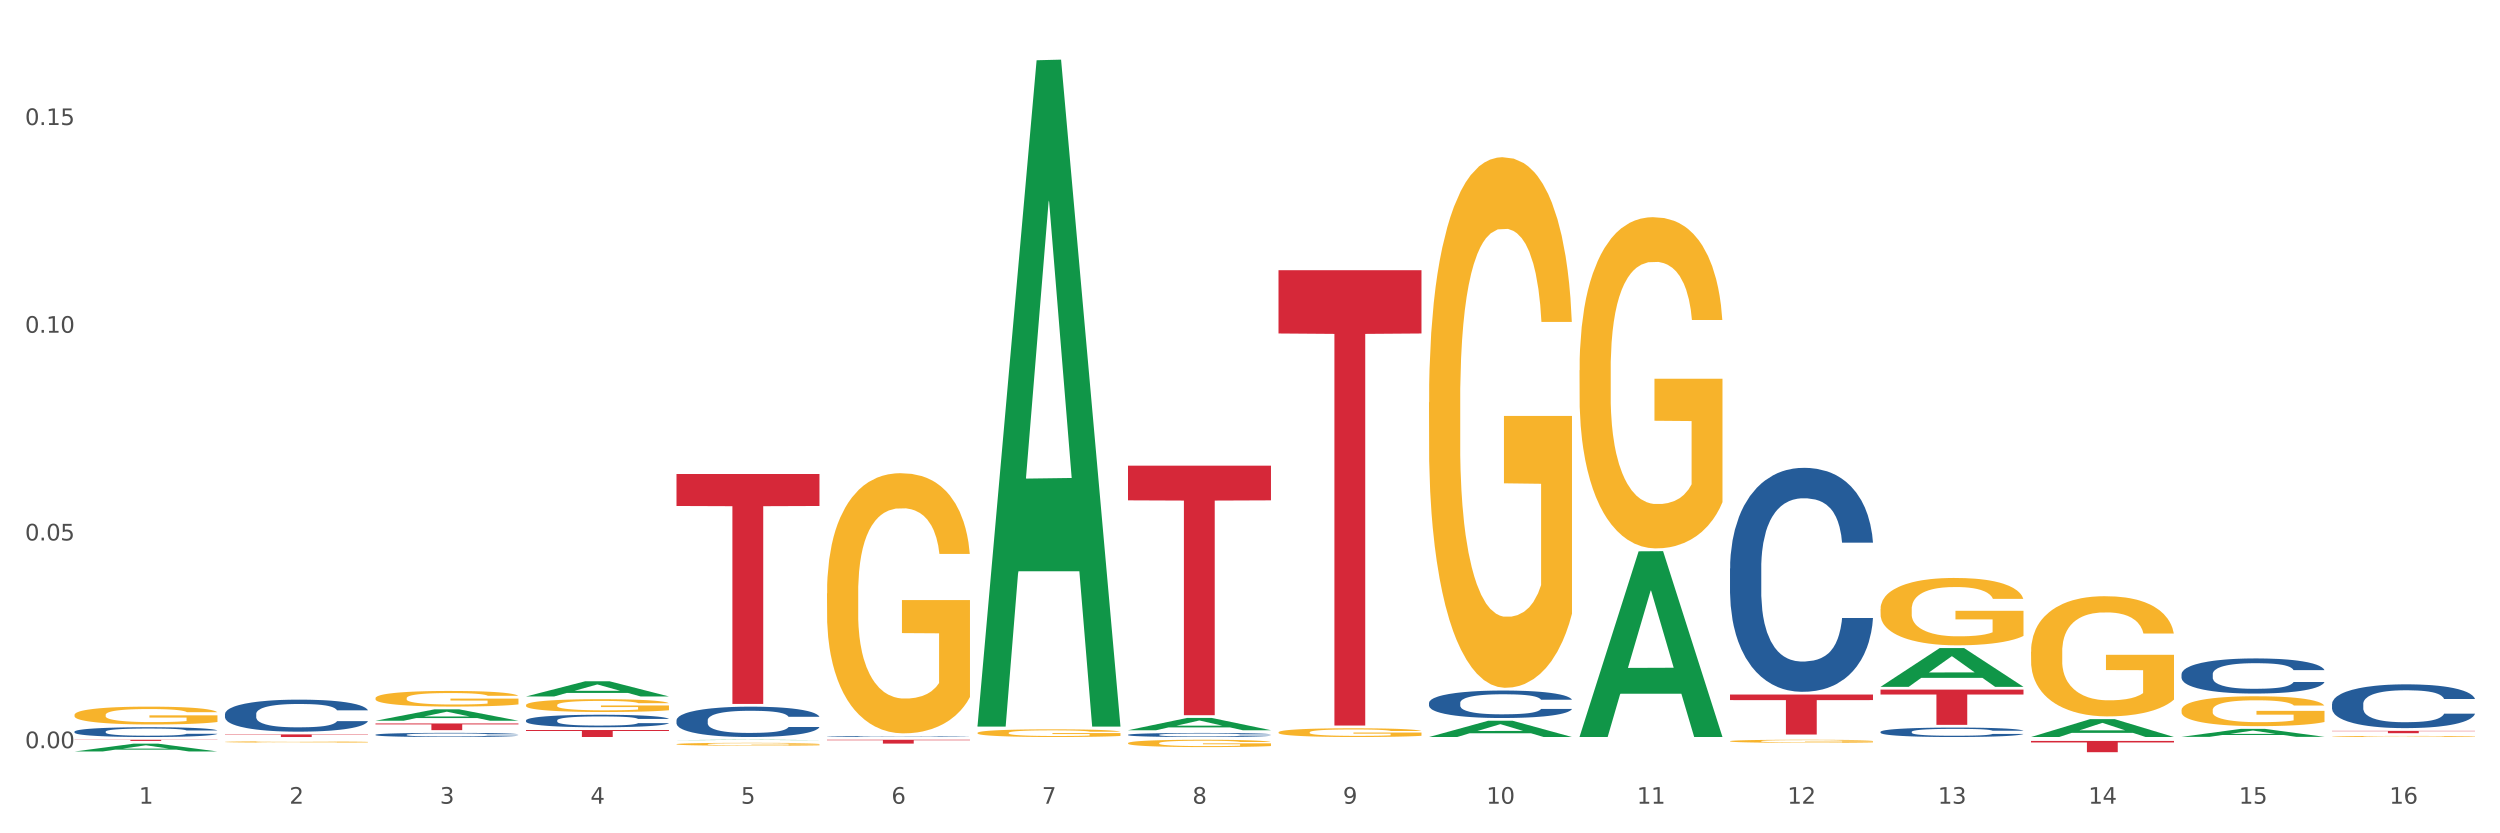 <?xml version="1.0" encoding="utf-8" standalone="no"?>
<!DOCTYPE svg PUBLIC "-//W3C//DTD SVG 1.1//EN"
  "http://www.w3.org/Graphics/SVG/1.1/DTD/svg11.dtd">
<svg xmlns:xlink="http://www.w3.org/1999/xlink" width="1080pt" height="360pt" viewBox="0 0 1080 360" xmlns="http://www.w3.org/2000/svg" version="1.1">
 <rect x="0" y="0" width="1080" height="360" fill="#333333" stroke="none"/>
 <defs>
  <style type="text/css">*{stroke-linejoin: round; stroke-linecap: butt}</style>
 </defs>
 <g id="figure_1">
  <g id="patch_1">
   <path d="M 0 360 
L 1080 360 
L 1080 0 
L 0 0 
z
" style="fill: #ffffff; stroke: #ffffff; stroke-linejoin: miter"/>
  </g>
  <g id="axes_1">
   <g id="matplotlib.axis_1">
    <g id="xtick_1">
     <g id="text_1">
      <!-- 1 -->
      <g style="fill: #4d4d4d" transform="translate(60.004 347.204) scale(0.096 -0.096)">
       <defs>
        <path id="DejaVuSans-31" d="M 794 531 
L 1825 531 
L 1825 4091 
L 703 3866 
L 703 4441 
L 1819 4666 
L 2450 4666 
L 2450 531 
L 3481 531 
L 3481 0 
L 794 0 
L 794 531 
z
" transform="scale(0.016)"/>
       </defs>
       <use xlink:href="#DejaVuSans-31"/>
      </g>
     </g>
    </g>
    <g id="xtick_2">
     <g id="text_2">
      <!-- 2 -->
      <g style="fill: #4d4d4d" transform="translate(125.021 347.204) scale(0.096 -0.096)">
       <defs>
        <path id="DejaVuSans-32" d="M 1228 531 
L 3431 531 
L 3431 0 
L 469 0 
L 469 531 
Q 828 903 1448 1529 
Q 2069 2156 2228 2338 
Q 2531 2678 2651 2914 
Q 2772 3150 2772 3378 
Q 2772 3750 2511 3984 
Q 2250 4219 1831 4219 
Q 1534 4219 1204 4116 
Q 875 4013 500 3803 
L 500 4441 
Q 881 4594 1212 4672 
Q 1544 4750 1819 4750 
Q 2544 4750 2975 4387 
Q 3406 4025 3406 3419 
Q 3406 3131 3298 2873 
Q 3191 2616 2906 2266 
Q 2828 2175 2409 1742 
Q 1991 1309 1228 531 
z
" transform="scale(0.016)"/>
       </defs>
       <use xlink:href="#DejaVuSans-32"/>
      </g>
     </g>
    </g>
    <g id="xtick_3">
     <g id="text_3">
      <!-- 3 -->
      <g style="fill: #4d4d4d" transform="translate(190.039 347.204) scale(0.096 -0.096)">
       <defs>
        <path id="DejaVuSans-33" d="M 2597 2516 
Q 3050 2419 3304 2112 
Q 3559 1806 3559 1356 
Q 3559 666 3084 287 
Q 2609 -91 1734 -91 
Q 1441 -91 1130 -33 
Q 819 25 488 141 
L 488 750 
Q 750 597 1062 519 
Q 1375 441 1716 441 
Q 2309 441 2620 675 
Q 2931 909 2931 1356 
Q 2931 1769 2642 2001 
Q 2353 2234 1838 2234 
L 1294 2234 
L 1294 2753 
L 1863 2753 
Q 2328 2753 2575 2939 
Q 2822 3125 2822 3475 
Q 2822 3834 2567 4026 
Q 2313 4219 1838 4219 
Q 1578 4219 1281 4162 
Q 984 4106 628 3988 
L 628 4550 
Q 988 4650 1302 4700 
Q 1616 4750 1894 4750 
Q 2613 4750 3031 4423 
Q 3450 4097 3450 3541 
Q 3450 3153 3228 2886 
Q 3006 2619 2597 2516 
z
" transform="scale(0.016)"/>
       </defs>
       <use xlink:href="#DejaVuSans-33"/>
      </g>
     </g>
    </g>
    <g id="xtick_4">
     <g id="text_4">
      <!-- 4 -->
      <g style="fill: #4d4d4d" transform="translate(255.056 347.204) scale(0.096 -0.096)">
       <defs>
        <path id="DejaVuSans-34" d="M 2419 4116 
L 825 1625 
L 2419 1625 
L 2419 4116 
z
M 2253 4666 
L 3047 4666 
L 3047 1625 
L 3713 1625 
L 3713 1100 
L 3047 1100 
L 3047 0 
L 2419 0 
L 2419 1100 
L 313 1100 
L 313 1709 
L 2253 4666 
z
" transform="scale(0.016)"/>
       </defs>
       <use xlink:href="#DejaVuSans-34"/>
      </g>
     </g>
    </g>
    <g id="xtick_5">
     <g id="text_5">
      <!-- 5 -->
      <g style="fill: #4d4d4d" transform="translate(320.073 347.204) scale(0.096 -0.096)">
       <defs>
        <path id="DejaVuSans-35" d="M 691 4666 
L 3169 4666 
L 3169 4134 
L 1269 4134 
L 1269 2991 
Q 1406 3038 1543 3061 
Q 1681 3084 1819 3084 
Q 2600 3084 3056 2656 
Q 3513 2228 3513 1497 
Q 3513 744 3044 326 
Q 2575 -91 1722 -91 
Q 1428 -91 1123 -41 
Q 819 9 494 109 
L 494 744 
Q 775 591 1075 516 
Q 1375 441 1709 441 
Q 2250 441 2565 725 
Q 2881 1009 2881 1497 
Q 2881 1984 2565 2268 
Q 2250 2553 1709 2553 
Q 1456 2553 1204 2497 
Q 953 2441 691 2322 
L 691 4666 
z
" transform="scale(0.016)"/>
       </defs>
       <use xlink:href="#DejaVuSans-35"/>
      </g>
     </g>
    </g>
    <g id="xtick_6">
     <g id="text_6">
      <!-- 6 -->
      <g style="fill: #4d4d4d" transform="translate(385.09 347.204) scale(0.096 -0.096)">
       <defs>
        <path id="DejaVuSans-36" d="M 2113 2584 
Q 1688 2584 1439 2293 
Q 1191 2003 1191 1497 
Q 1191 994 1439 701 
Q 1688 409 2113 409 
Q 2538 409 2786 701 
Q 3034 994 3034 1497 
Q 3034 2003 2786 2293 
Q 2538 2584 2113 2584 
z
M 3366 4563 
L 3366 3988 
Q 3128 4100 2886 4159 
Q 2644 4219 2406 4219 
Q 1781 4219 1451 3797 
Q 1122 3375 1075 2522 
Q 1259 2794 1537 2939 
Q 1816 3084 2150 3084 
Q 2853 3084 3261 2657 
Q 3669 2231 3669 1497 
Q 3669 778 3244 343 
Q 2819 -91 2113 -91 
Q 1303 -91 875 529 
Q 447 1150 447 2328 
Q 447 3434 972 4092 
Q 1497 4750 2381 4750 
Q 2619 4750 2861 4703 
Q 3103 4656 3366 4563 
z
" transform="scale(0.016)"/>
       </defs>
       <use xlink:href="#DejaVuSans-36"/>
      </g>
     </g>
    </g>
    <g id="xtick_7">
     <g id="text_7">
      <!-- 7 -->
      <g style="fill: #4d4d4d" transform="translate(450.108 347.204) scale(0.096 -0.096)">
       <defs>
        <path id="DejaVuSans-37" d="M 525 4666 
L 3525 4666 
L 3525 4397 
L 1831 0 
L 1172 0 
L 2766 4134 
L 525 4134 
L 525 4666 
z
" transform="scale(0.016)"/>
       </defs>
       <use xlink:href="#DejaVuSans-37"/>
      </g>
     </g>
    </g>
    <g id="xtick_8">
     <g id="text_8">
      <!-- 8 -->
      <g style="fill: #4d4d4d" transform="translate(515.125 347.204) scale(0.096 -0.096)">
       <defs>
        <path id="DejaVuSans-38" d="M 2034 2216 
Q 1584 2216 1326 1975 
Q 1069 1734 1069 1313 
Q 1069 891 1326 650 
Q 1584 409 2034 409 
Q 2484 409 2743 651 
Q 3003 894 3003 1313 
Q 3003 1734 2745 1975 
Q 2488 2216 2034 2216 
z
M 1403 2484 
Q 997 2584 770 2862 
Q 544 3141 544 3541 
Q 544 4100 942 4425 
Q 1341 4750 2034 4750 
Q 2731 4750 3128 4425 
Q 3525 4100 3525 3541 
Q 3525 3141 3298 2862 
Q 3072 2584 2669 2484 
Q 3125 2378 3379 2068 
Q 3634 1759 3634 1313 
Q 3634 634 3220 271 
Q 2806 -91 2034 -91 
Q 1263 -91 848 271 
Q 434 634 434 1313 
Q 434 1759 690 2068 
Q 947 2378 1403 2484 
z
M 1172 3481 
Q 1172 3119 1398 2916 
Q 1625 2713 2034 2713 
Q 2441 2713 2670 2916 
Q 2900 3119 2900 3481 
Q 2900 3844 2670 4047 
Q 2441 4250 2034 4250 
Q 1625 4250 1398 4047 
Q 1172 3844 1172 3481 
z
" transform="scale(0.016)"/>
       </defs>
       <use xlink:href="#DejaVuSans-38"/>
      </g>
     </g>
    </g>
    <g id="xtick_9">
     <g id="text_9">
      <!-- 9 -->
      <g style="fill: #4d4d4d" transform="translate(580.142 347.204) scale(0.096 -0.096)">
       <defs>
        <path id="DejaVuSans-39" d="M 703 97 
L 703 672 
Q 941 559 1184 500 
Q 1428 441 1663 441 
Q 2288 441 2617 861 
Q 2947 1281 2994 2138 
Q 2813 1869 2534 1725 
Q 2256 1581 1919 1581 
Q 1219 1581 811 2004 
Q 403 2428 403 3163 
Q 403 3881 828 4315 
Q 1253 4750 1959 4750 
Q 2769 4750 3195 4129 
Q 3622 3509 3622 2328 
Q 3622 1225 3098 567 
Q 2575 -91 1691 -91 
Q 1453 -91 1209 -44 
Q 966 3 703 97 
z
M 1959 2075 
Q 2384 2075 2632 2365 
Q 2881 2656 2881 3163 
Q 2881 3666 2632 3958 
Q 2384 4250 1959 4250 
Q 1534 4250 1286 3958 
Q 1038 3666 1038 3163 
Q 1038 2656 1286 2365 
Q 1534 2075 1959 2075 
z
" transform="scale(0.016)"/>
       </defs>
       <use xlink:href="#DejaVuSans-39"/>
      </g>
     </g>
    </g>
    <g id="xtick_10">
     <g id="text_10">
      <!-- 10 -->
      <g style="fill: #4d4d4d" transform="translate(642.105 347.204) scale(0.096 -0.096)">
       <defs>
        <path id="DejaVuSans-30" d="M 2034 4250 
Q 1547 4250 1301 3770 
Q 1056 3291 1056 2328 
Q 1056 1369 1301 889 
Q 1547 409 2034 409 
Q 2525 409 2770 889 
Q 3016 1369 3016 2328 
Q 3016 3291 2770 3770 
Q 2525 4250 2034 4250 
z
M 2034 4750 
Q 2819 4750 3233 4129 
Q 3647 3509 3647 2328 
Q 3647 1150 3233 529 
Q 2819 -91 2034 -91 
Q 1250 -91 836 529 
Q 422 1150 422 2328 
Q 422 3509 836 4129 
Q 1250 4750 2034 4750 
z
" transform="scale(0.016)"/>
       </defs>
       <use xlink:href="#DejaVuSans-31"/>
       <use xlink:href="#DejaVuSans-30" transform="translate(63.623 0)"/>
      </g>
     </g>
    </g>
    <g id="xtick_11">
     <g id="text_11">
      <!-- 11 -->
      <g style="fill: #4d4d4d" transform="translate(707.123 347.204) scale(0.096 -0.096)">
       <use xlink:href="#DejaVuSans-31"/>
       <use xlink:href="#DejaVuSans-31" transform="translate(63.623 0)"/>
      </g>
     </g>
    </g>
    <g id="xtick_12">
     <g id="text_12">
      <!-- 12 -->
      <g style="fill: #4d4d4d" transform="translate(772.14 347.204) scale(0.096 -0.096)">
       <use xlink:href="#DejaVuSans-31"/>
       <use xlink:href="#DejaVuSans-32" transform="translate(63.623 0)"/>
      </g>
     </g>
    </g>
    <g id="xtick_13">
     <g id="text_13">
      <!-- 13 -->
      <g style="fill: #4d4d4d" transform="translate(837.157 347.204) scale(0.096 -0.096)">
       <use xlink:href="#DejaVuSans-31"/>
       <use xlink:href="#DejaVuSans-33" transform="translate(63.623 0)"/>
      </g>
     </g>
    </g>
    <g id="xtick_14">
     <g id="text_14">
      <!-- 14 -->
      <g style="fill: #4d4d4d" transform="translate(902.174 347.204) scale(0.096 -0.096)">
       <use xlink:href="#DejaVuSans-31"/>
       <use xlink:href="#DejaVuSans-34" transform="translate(63.623 0)"/>
      </g>
     </g>
    </g>
    <g id="xtick_15">
     <g id="text_15">
      <!-- 15 -->
      <g style="fill: #4d4d4d" transform="translate(967.192 347.204) scale(0.096 -0.096)">
       <use xlink:href="#DejaVuSans-31"/>
       <use xlink:href="#DejaVuSans-35" transform="translate(63.623 0)"/>
      </g>
     </g>
    </g>
    <g id="xtick_16">
     <g id="text_16">
      <!-- 16 -->
      <g style="fill: #4d4d4d" transform="translate(1032.209 347.204) scale(0.096 -0.096)">
       <use xlink:href="#DejaVuSans-31"/>
       <use xlink:href="#DejaVuSans-36" transform="translate(63.623 0)"/>
      </g>
     </g>
    </g>
    <g id="xtick_17"/>
    <g id="xtick_18"/>
    <g id="xtick_19"/>
    <g id="xtick_20"/>
    <g id="xtick_21"/>
    <g id="xtick_22"/>
    <g id="xtick_23"/>
    <g id="xtick_24"/>
    <g id="xtick_25"/>
    <g id="xtick_26"/>
    <g id="xtick_27"/>
    <g id="xtick_28"/>
    <g id="xtick_29"/>
    <g id="xtick_30"/>
    <g id="xtick_31"/>
   </g>
   <g id="matplotlib.axis_2">
    <g id="ytick_1">
     <g id="text_17">
      <!-- 0.00 -->
      <g style="fill: #4d4d4d" transform="translate(10.8 323.218) scale(0.096 -0.096)">
       <defs>
        <path id="DejaVuSans-2e" d="M 684 794 
L 1344 794 
L 1344 0 
L 684 0 
L 684 794 
z
" transform="scale(0.016)"/>
       </defs>
       <use xlink:href="#DejaVuSans-30"/>
       <use xlink:href="#DejaVuSans-2e" transform="translate(63.623 0)"/>
       <use xlink:href="#DejaVuSans-30" transform="translate(95.41 0)"/>
       <use xlink:href="#DejaVuSans-30" transform="translate(159.033 0)"/>
      </g>
     </g>
    </g>
    <g id="ytick_2">
     <g id="text_18">
      <!-- 0.05 -->
      <g style="fill: #4d4d4d" transform="translate(10.8 233.483) scale(0.096 -0.096)">
       <use xlink:href="#DejaVuSans-30"/>
       <use xlink:href="#DejaVuSans-2e" transform="translate(63.623 0)"/>
       <use xlink:href="#DejaVuSans-30" transform="translate(95.41 0)"/>
       <use xlink:href="#DejaVuSans-35" transform="translate(159.033 0)"/>
      </g>
     </g>
    </g>
    <g id="ytick_3">
     <g id="text_19">
      <!-- 0.10 -->
      <g style="fill: #4d4d4d" transform="translate(10.8 143.747) scale(0.096 -0.096)">
       <use xlink:href="#DejaVuSans-30"/>
       <use xlink:href="#DejaVuSans-2e" transform="translate(63.623 0)"/>
       <use xlink:href="#DejaVuSans-31" transform="translate(95.41 0)"/>
       <use xlink:href="#DejaVuSans-30" transform="translate(159.033 0)"/>
      </g>
     </g>
    </g>
    <g id="ytick_4">
     <g id="text_20">
      <!-- 0.15 -->
      <g style="fill: #4d4d4d" transform="translate(10.8 54.012) scale(0.096 -0.096)">
       <use xlink:href="#DejaVuSans-30"/>
       <use xlink:href="#DejaVuSans-2e" transform="translate(63.623 0)"/>
       <use xlink:href="#DejaVuSans-31" transform="translate(95.41 0)"/>
       <use xlink:href="#DejaVuSans-35" transform="translate(159.033 0)"/>
      </g>
     </g>
    </g>
    <g id="ytick_5"/>
    <g id="ytick_6"/>
    <g id="ytick_7"/>
   </g>
   <g id="PolyCollection_1">
    <path d="M 747.365 320.187 
L 747.438 320.186 
L 747.438 320.142 
L 747.583 320.104 
L 748.313 320.013 
L 749.407 319.937 
L 750.209 319.897 
L 751.011 319.864 
L 751.959 319.832 
L 753.126 319.797 
L 755.24 319.748 
L 756.553 319.722 
L 758.157 319.695 
L 761.074 319.656 
L 763.189 319.634 
L 765.377 319.616 
L 768.95 319.594 
L 771.284 319.585 
L 773.763 319.577 
L 776.753 319.572 
L 779.014 319.571 
L 783.972 319.575 
L 788.202 319.586 
L 790.244 319.594 
L 792.869 319.609 
L 794.255 319.619 
L 796.515 319.638 
L 798.849 319.664 
L 800.453 319.686 
L 802.86 319.727 
L 804.683 319.768 
L 806.36 319.819 
L 807.235 319.855 
L 807.891 319.888 
L 808.475 319.925 
L 809.058 319.985 
L 795.932 319.985 
L 795.421 319.942 
L 794.619 319.902 
L 793.452 319.863 
L 792.432 319.839 
L 790.681 319.808 
L 789.077 319.789 
L 787.4 319.774 
L 785.358 319.762 
L 783.754 319.756 
L 781.493 319.751 
L 777.045 319.752 
L 774.055 319.762 
L 772.013 319.774 
L 770.7 319.785 
L 769.533 319.797 
L 768.221 319.815 
L 766.689 319.84 
L 765.596 319.863 
L 764.502 319.892 
L 763.627 319.922 
L 762.824 319.956 
L 762.168 319.992 
L 761.658 320.03 
L 761.22 320.076 
L 760.856 320.153 
L 760.856 320.319 
L 761.001 320.357 
L 761.366 320.407 
L 761.804 320.445 
L 762.533 320.49 
L 763.189 320.52 
L 764.429 320.564 
L 765.814 320.6 
L 766.908 320.623 
L 768.002 320.643 
L 769.898 320.67 
L 772.013 320.692 
L 773.836 320.705 
L 776.315 320.717 
L 777.993 320.722 
L 779.451 320.724 
L 783.024 320.724 
L 785.577 320.721 
L 788.421 320.712 
L 790.608 320.701 
L 792.432 320.688 
L 794.473 320.666 
L 795.786 320.645 
L 795.786 320.391 
L 779.743 320.39 
L 779.743 320.221 
L 809.131 320.221 
L 809.131 320.717 
L 807.891 320.743 
L 806.506 320.766 
L 805.047 320.786 
L 802.86 320.812 
L 800.234 320.836 
L 797.901 320.853 
L 795.421 320.868 
L 792.504 320.881 
L 788.712 320.894 
L 786.379 320.898 
L 783.462 320.902 
L 780.034 320.903 
L 777.045 320.901 
L 774.128 320.895 
L 771.065 320.884 
L 768.075 320.868 
L 765.814 320.852 
L 763.554 320.833 
L 761.147 320.807 
L 759.251 320.783 
L 757.793 320.761 
L 756.188 320.733 
L 754.438 320.696 
L 753.126 320.664 
L 751.959 320.63 
L 750.719 320.586 
L 749.844 320.548 
L 748.969 320.501 
L 748.459 320.465 
L 747.875 320.411 
L 747.438 320.334 
L 747.365 320.187 
z
" clip-path="url(#pada8ca2b22)" style="fill: #f7b32b"/>
    <path d="M 682.347 159.941 
L 682.42 159.81 
L 682.42 155.105 
L 682.566 151.054 
L 683.295 141.252 
L 684.389 133.15 
L 685.191 128.837 
L 685.994 125.308 
L 686.942 121.78 
L 688.108 118.12 
L 690.223 112.762 
L 691.536 110.018 
L 693.14 107.142 
L 696.057 102.96 
L 698.172 100.608 
L 700.36 98.648 
L 703.933 96.295 
L 706.266 95.25 
L 708.746 94.465 
L 711.736 93.943 
L 713.996 93.812 
L 718.955 94.204 
L 723.185 95.38 
L 725.227 96.295 
L 727.852 97.863 
L 729.237 98.909 
L 731.498 101 
L 733.832 103.744 
L 735.436 106.097 
L 737.842 110.54 
L 739.665 114.984 
L 741.343 120.473 
L 742.218 124.263 
L 742.874 127.791 
L 743.457 131.843 
L 744.041 138.246 
L 730.915 138.246 
L 730.404 133.672 
L 729.602 129.36 
L 728.435 125.177 
L 727.414 122.564 
L 725.664 119.296 
L 724.06 117.205 
L 722.383 115.637 
L 720.341 114.33 
L 718.736 113.677 
L 716.476 113.154 
L 712.027 113.285 
L 709.037 114.33 
L 706.996 115.637 
L 705.683 116.813 
L 704.516 118.12 
L 703.204 119.95 
L 701.672 122.694 
L 700.578 125.177 
L 699.484 128.314 
L 698.609 131.451 
L 697.807 135.11 
L 697.151 139.031 
L 696.64 143.082 
L 696.203 148.048 
L 695.838 156.282 
L 695.838 174.186 
L 695.984 178.237 
L 696.349 183.596 
L 696.786 187.647 
L 697.516 192.482 
L 698.172 195.75 
L 699.412 200.455 
L 700.797 204.375 
L 701.891 206.858 
L 702.985 208.949 
L 704.881 211.824 
L 706.996 214.177 
L 708.819 215.614 
L 711.298 216.921 
L 712.975 217.444 
L 714.434 217.706 
L 718.007 217.706 
L 720.559 217.313 
L 723.403 216.399 
L 725.591 215.222 
L 727.414 213.785 
L 729.456 211.432 
L 730.769 209.211 
L 730.769 181.897 
L 714.726 181.766 
L 714.726 163.6 
L 744.114 163.6 
L 744.114 216.921 
L 742.874 219.666 
L 741.489 222.149 
L 740.03 224.371 
L 737.842 227.115 
L 735.217 229.729 
L 732.884 231.559 
L 730.404 233.127 
L 727.487 234.564 
L 723.695 235.871 
L 721.362 236.394 
L 718.445 236.786 
L 715.017 236.917 
L 712.027 236.655 
L 709.11 236.002 
L 706.048 234.826 
L 703.058 233.127 
L 700.797 231.428 
L 698.536 229.337 
L 696.13 226.592 
L 694.234 223.979 
L 692.776 221.626 
L 691.171 218.62 
L 689.421 214.7 
L 688.108 211.171 
L 686.942 207.512 
L 685.702 202.807 
L 684.827 198.756 
L 683.952 193.659 
L 683.441 189.869 
L 682.858 183.988 
L 682.42 175.754 
L 682.347 159.941 
z
" clip-path="url(#pada8ca2b22)" style="fill: #f7b32b"/>
    <path d="M 617.33 173.83 
L 617.403 173.62 
L 617.403 166.084 
L 617.549 159.594 
L 618.278 143.893 
L 619.372 130.913 
L 620.174 124.005 
L 620.976 118.352 
L 621.924 112.7 
L 623.091 106.838 
L 625.206 98.255 
L 626.519 93.858 
L 628.123 89.253 
L 631.04 82.553 
L 633.155 78.785 
L 635.342 75.645 
L 638.916 71.877 
L 641.249 70.202 
L 643.729 68.946 
L 646.718 68.108 
L 648.979 67.899 
L 653.938 68.527 
L 658.167 70.411 
L 660.209 71.877 
L 662.835 74.389 
L 664.22 76.064 
L 666.481 79.413 
L 668.814 83.809 
L 670.419 87.578 
L 672.825 94.696 
L 674.648 101.814 
L 676.325 110.606 
L 677.201 116.677 
L 677.857 122.33 
L 678.44 128.82 
L 679.024 139.078 
L 665.897 139.078 
L 665.387 131.75 
L 664.585 124.842 
L 663.418 118.143 
L 662.397 113.956 
L 660.647 108.722 
L 659.043 105.372 
L 657.365 102.86 
L 655.323 100.767 
L 653.719 99.72 
L 651.458 98.883 
L 647.01 99.092 
L 644.02 100.767 
L 641.978 102.86 
L 640.666 104.744 
L 639.499 106.838 
L 638.186 109.769 
L 636.655 114.165 
L 635.561 118.143 
L 634.467 123.167 
L 633.592 128.192 
L 632.79 134.053 
L 632.134 140.334 
L 631.623 146.824 
L 631.186 154.779 
L 630.821 167.968 
L 630.821 196.649 
L 630.967 203.139 
L 631.332 211.722 
L 631.769 218.212 
L 632.498 225.958 
L 633.155 231.192 
L 634.394 238.728 
L 635.78 245.009 
L 636.874 248.986 
L 637.968 252.336 
L 639.864 256.942 
L 641.978 260.71 
L 643.801 263.013 
L 646.281 265.106 
L 647.958 265.944 
L 649.417 266.362 
L 652.99 266.362 
L 655.542 265.734 
L 658.386 264.269 
L 660.574 262.385 
L 662.397 260.082 
L 664.439 256.314 
L 665.752 252.755 
L 665.752 209.001 
L 649.708 208.791 
L 649.708 179.692 
L 679.097 179.692 
L 679.097 265.106 
L 677.857 269.503 
L 676.471 273.48 
L 675.013 277.039 
L 672.825 281.435 
L 670.2 285.622 
L 667.866 288.553 
L 665.387 291.066 
L 662.47 293.368 
L 658.678 295.462 
L 656.344 296.299 
L 653.427 296.927 
L 650 297.137 
L 647.01 296.718 
L 644.093 295.671 
L 641.03 293.787 
L 638.041 291.066 
L 635.78 288.344 
L 633.519 284.994 
L 631.113 280.598 
L 629.217 276.411 
L 627.758 272.643 
L 626.154 267.828 
L 624.404 261.547 
L 623.091 255.895 
L 621.924 250.033 
L 620.685 242.496 
L 619.81 236.007 
L 618.934 227.842 
L 618.424 221.771 
L 617.841 212.35 
L 617.403 199.161 
L 617.33 173.83 
z
" clip-path="url(#pada8ca2b22)" style="fill: #f7b32b"/>
    <path d="M 812.382 263.128 
L 812.455 263.102 
L 812.455 262.144 
L 812.601 261.32 
L 813.33 259.326 
L 814.424 257.678 
L 815.226 256.801 
L 816.028 256.083 
L 816.976 255.365 
L 818.143 254.621 
L 820.258 253.531 
L 821.57 252.972 
L 823.175 252.387 
L 826.092 251.537 
L 828.206 251.058 
L 830.394 250.659 
L 833.967 250.181 
L 836.301 249.968 
L 838.78 249.809 
L 841.77 249.702 
L 844.031 249.676 
L 848.99 249.756 
L 853.219 249.995 
L 855.261 250.181 
L 857.886 250.5 
L 859.272 250.713 
L 861.532 251.138 
L 863.866 251.696 
L 865.47 252.175 
L 867.877 253.079 
L 869.7 253.983 
L 871.377 255.099 
L 872.252 255.87 
L 872.909 256.588 
L 873.492 257.412 
L 874.075 258.715 
L 860.949 258.715 
L 860.439 257.784 
L 859.636 256.907 
L 858.47 256.056 
L 857.449 255.525 
L 855.699 254.86 
L 854.094 254.435 
L 852.417 254.116 
L 850.375 253.85 
L 848.771 253.717 
L 846.51 253.61 
L 842.062 253.637 
L 839.072 253.85 
L 837.03 254.116 
L 835.717 254.355 
L 834.551 254.621 
L 833.238 254.993 
L 831.707 255.551 
L 830.613 256.056 
L 829.519 256.694 
L 828.644 257.332 
L 827.842 258.077 
L 827.185 258.874 
L 826.675 259.699 
L 826.237 260.709 
L 825.873 262.384 
L 825.873 266.026 
L 826.019 266.85 
L 826.383 267.94 
L 826.821 268.764 
L 827.55 269.748 
L 828.206 270.413 
L 829.446 271.37 
L 830.832 272.167 
L 831.925 272.672 
L 833.019 273.098 
L 834.915 273.683 
L 837.03 274.161 
L 838.853 274.454 
L 841.333 274.72 
L 843.01 274.826 
L 844.468 274.879 
L 848.042 274.879 
L 850.594 274.799 
L 853.438 274.613 
L 855.626 274.374 
L 857.449 274.081 
L 859.491 273.603 
L 860.803 273.151 
L 860.803 267.595 
L 844.76 267.568 
L 844.76 263.873 
L 874.148 263.873 
L 874.148 274.72 
L 872.909 275.278 
L 871.523 275.783 
L 870.065 276.235 
L 867.877 276.793 
L 865.252 277.325 
L 862.918 277.697 
L 860.439 278.016 
L 857.522 278.309 
L 853.73 278.574 
L 851.396 278.681 
L 848.479 278.761 
L 845.052 278.787 
L 842.062 278.734 
L 839.145 278.601 
L 836.082 278.362 
L 833.092 278.016 
L 830.832 277.671 
L 828.571 277.245 
L 826.164 276.687 
L 824.268 276.155 
L 822.81 275.677 
L 821.206 275.065 
L 819.455 274.268 
L 818.143 273.55 
L 816.976 272.805 
L 815.736 271.848 
L 814.861 271.024 
L 813.986 269.987 
L 813.476 269.216 
L 812.892 268.02 
L 812.455 266.345 
L 812.382 263.128 
z
" clip-path="url(#pada8ca2b22)" style="fill: #f7b32b"/>
    <path d="M 552.313 316.362 
L 552.386 316.358 
L 552.386 316.234 
L 552.532 316.127 
L 553.261 315.868 
L 554.355 315.654 
L 555.157 315.54 
L 555.959 315.447 
L 556.907 315.354 
L 558.074 315.257 
L 560.189 315.115 
L 561.501 315.043 
L 563.106 314.967 
L 566.023 314.856 
L 568.137 314.794 
L 570.325 314.742 
L 573.898 314.68 
L 576.232 314.652 
L 578.711 314.632 
L 581.701 314.618 
L 583.962 314.615 
L 588.921 314.625 
L 593.15 314.656 
L 595.192 314.68 
L 597.817 314.722 
L 599.203 314.749 
L 601.464 314.804 
L 603.797 314.877 
L 605.401 314.939 
L 607.808 315.057 
L 609.631 315.174 
L 611.308 315.319 
L 612.183 315.419 
L 612.84 315.512 
L 613.423 315.619 
L 614.006 315.789 
L 600.88 315.789 
L 600.37 315.668 
L 599.567 315.554 
L 598.401 315.443 
L 597.38 315.374 
L 595.63 315.288 
L 594.025 315.233 
L 592.348 315.191 
L 590.306 315.157 
L 588.702 315.139 
L 586.441 315.126 
L 581.993 315.129 
L 579.003 315.157 
L 576.961 315.191 
L 575.649 315.222 
L 574.482 315.257 
L 573.169 315.305 
L 571.638 315.378 
L 570.544 315.443 
L 569.45 315.526 
L 568.575 315.609 
L 567.773 315.706 
L 567.116 315.809 
L 566.606 315.916 
L 566.168 316.048 
L 565.804 316.265 
L 565.804 316.738 
L 565.95 316.845 
L 566.314 316.987 
L 566.752 317.094 
L 567.481 317.222 
L 568.137 317.308 
L 569.377 317.432 
L 570.763 317.536 
L 571.856 317.602 
L 572.95 317.657 
L 574.846 317.733 
L 576.961 317.795 
L 578.784 317.833 
L 581.264 317.868 
L 582.941 317.881 
L 584.399 317.888 
L 587.973 317.888 
L 590.525 317.878 
L 593.369 317.854 
L 595.557 317.823 
L 597.38 317.785 
L 599.422 317.723 
L 600.734 317.664 
L 600.734 316.942 
L 584.691 316.939 
L 584.691 316.459 
L 614.079 316.459 
L 614.079 317.868 
L 612.84 317.94 
L 611.454 318.006 
L 609.996 318.064 
L 607.808 318.137 
L 605.183 318.206 
L 602.849 318.254 
L 600.37 318.296 
L 597.453 318.334 
L 593.661 318.368 
L 591.327 318.382 
L 588.41 318.393 
L 584.983 318.396 
L 581.993 318.389 
L 579.076 318.372 
L 576.013 318.341 
L 573.023 318.296 
L 570.763 318.251 
L 568.502 318.196 
L 566.096 318.123 
L 564.199 318.054 
L 562.741 317.992 
L 561.137 317.912 
L 559.387 317.809 
L 558.074 317.716 
L 556.907 317.619 
L 555.667 317.495 
L 554.792 317.388 
L 553.917 317.253 
L 553.407 317.153 
L 552.823 316.997 
L 552.386 316.78 
L 552.313 316.362 
z
" clip-path="url(#pada8ca2b22)" style="fill: #f7b32b"/>
    <path d="M 877.399 281.552 
L 877.472 281.504 
L 877.472 279.797 
L 877.618 278.327 
L 878.347 274.771 
L 879.441 271.831 
L 880.243 270.266 
L 881.045 268.986 
L 881.993 267.706 
L 883.16 266.378 
L 885.275 264.434 
L 886.588 263.438 
L 888.192 262.395 
L 891.109 260.877 
L 893.224 260.024 
L 895.411 259.313 
L 898.985 258.459 
L 901.318 258.08 
L 903.798 257.795 
L 906.787 257.606 
L 909.048 257.558 
L 914.007 257.7 
L 918.236 258.127 
L 920.278 258.459 
L 922.904 259.028 
L 924.289 259.407 
L 926.55 260.166 
L 928.883 261.162 
L 930.488 262.015 
L 932.894 263.628 
L 934.717 265.24 
L 936.394 267.231 
L 937.27 268.607 
L 937.926 269.887 
L 938.509 271.357 
L 939.093 273.68 
L 925.966 273.68 
L 925.456 272.021 
L 924.654 270.456 
L 923.487 268.939 
L 922.466 267.99 
L 920.716 266.805 
L 919.111 266.046 
L 917.434 265.477 
L 915.392 265.003 
L 913.788 264.766 
L 911.527 264.576 
L 907.079 264.623 
L 904.089 265.003 
L 902.047 265.477 
L 900.735 265.904 
L 899.568 266.378 
L 898.255 267.042 
L 896.724 268.038 
L 895.63 268.939 
L 894.536 270.077 
L 893.661 271.215 
L 892.859 272.542 
L 892.203 273.965 
L 891.692 275.435 
L 891.255 277.237 
L 890.89 280.224 
L 890.89 286.72 
L 891.036 288.19 
L 891.4 290.134 
L 891.838 291.604 
L 892.567 293.359 
L 893.224 294.544 
L 894.463 296.251 
L 895.849 297.674 
L 896.943 298.575 
L 898.037 299.334 
L 899.933 300.377 
L 902.047 301.23 
L 903.87 301.752 
L 906.35 302.226 
L 908.027 302.416 
L 909.486 302.511 
L 913.059 302.511 
L 915.611 302.368 
L 918.455 302.036 
L 920.643 301.61 
L 922.466 301.088 
L 924.508 300.235 
L 925.82 299.428 
L 925.82 289.518 
L 909.777 289.471 
L 909.777 282.879 
L 939.166 282.879 
L 939.166 302.226 
L 937.926 303.222 
L 936.54 304.123 
L 935.082 304.929 
L 932.894 305.925 
L 930.269 306.873 
L 927.935 307.537 
L 925.456 308.106 
L 922.539 308.628 
L 918.747 309.102 
L 916.413 309.291 
L 913.496 309.434 
L 910.069 309.481 
L 907.079 309.386 
L 904.162 309.149 
L 901.099 308.722 
L 898.109 308.106 
L 895.849 307.489 
L 893.588 306.731 
L 891.182 305.735 
L 889.286 304.787 
L 887.827 303.933 
L 886.223 302.843 
L 884.473 301.42 
L 883.16 300.14 
L 881.993 298.812 
L 880.754 297.105 
L 879.879 295.635 
L 879.003 293.786 
L 878.493 292.411 
L 877.91 290.277 
L 877.472 287.289 
L 877.399 281.552 
z
" clip-path="url(#pada8ca2b22)" style="fill: #f7b32b"/>
    <path d="M 1007.434 318.146 
L 1007.507 318.145 
L 1007.507 318.13 
L 1007.652 318.117 
L 1008.382 318.085 
L 1009.475 318.059 
L 1010.278 318.045 
L 1011.08 318.033 
L 1012.028 318.022 
L 1013.195 318.01 
L 1015.309 317.993 
L 1016.622 317.984 
L 1018.226 317.974 
L 1021.143 317.961 
L 1023.258 317.953 
L 1025.446 317.947 
L 1029.019 317.939 
L 1031.353 317.936 
L 1033.832 317.933 
L 1036.822 317.931 
L 1039.083 317.931 
L 1044.041 317.932 
L 1048.271 317.936 
L 1050.313 317.939 
L 1052.938 317.944 
L 1054.324 317.948 
L 1056.584 317.954 
L 1058.918 317.963 
L 1060.522 317.971 
L 1062.929 317.985 
L 1064.752 318 
L 1066.429 318.018 
L 1067.304 318.03 
L 1067.96 318.041 
L 1068.544 318.055 
L 1069.127 318.075 
L 1056.001 318.075 
L 1055.49 318.061 
L 1054.688 318.046 
L 1053.521 318.033 
L 1052.5 318.024 
L 1050.75 318.014 
L 1049.146 318.007 
L 1047.469 318.002 
L 1045.427 317.998 
L 1043.823 317.996 
L 1041.562 317.994 
L 1037.114 317.994 
L 1034.124 317.998 
L 1032.082 318.002 
L 1030.769 318.006 
L 1029.602 318.01 
L 1028.29 318.016 
L 1026.758 318.025 
L 1025.665 318.033 
L 1024.571 318.043 
L 1023.696 318.053 
L 1022.893 318.065 
L 1022.237 318.078 
L 1021.727 318.091 
L 1021.289 318.107 
L 1020.925 318.134 
L 1020.925 318.192 
L 1021.07 318.205 
L 1021.435 318.223 
L 1021.873 318.236 
L 1022.602 318.252 
L 1023.258 318.262 
L 1024.498 318.277 
L 1025.883 318.29 
L 1026.977 318.298 
L 1028.071 318.305 
L 1029.967 318.314 
L 1032.082 318.322 
L 1033.905 318.327 
L 1036.384 318.331 
L 1038.062 318.333 
L 1039.52 318.334 
L 1043.093 318.334 
L 1045.646 318.332 
L 1048.49 318.329 
L 1050.677 318.325 
L 1052.5 318.321 
L 1054.542 318.313 
L 1055.855 318.306 
L 1055.855 318.217 
L 1039.812 318.217 
L 1039.812 318.158 
L 1069.2 318.158 
L 1069.2 318.331 
L 1067.96 318.34 
L 1066.575 318.348 
L 1065.116 318.355 
L 1062.929 318.364 
L 1060.303 318.373 
L 1057.97 318.379 
L 1055.49 318.384 
L 1052.573 318.388 
L 1048.781 318.393 
L 1046.448 318.394 
L 1043.531 318.396 
L 1040.103 318.396 
L 1037.114 318.395 
L 1034.197 318.393 
L 1031.134 318.389 
L 1028.144 318.384 
L 1025.883 318.378 
L 1023.623 318.371 
L 1021.216 318.362 
L 1019.32 318.354 
L 1017.862 318.346 
L 1016.257 318.337 
L 1014.507 318.324 
L 1013.195 318.312 
L 1012.028 318.3 
L 1010.788 318.285 
L 1009.913 318.272 
L 1009.038 318.255 
L 1008.527 318.243 
L 1007.944 318.224 
L 1007.507 318.197 
L 1007.434 318.146 
z
" clip-path="url(#pada8ca2b22)" style="fill: #f7b32b"/>
    <path d="M 942.416 306.757 
L 942.489 306.745 
L 942.489 306.321 
L 942.635 305.955 
L 943.364 305.071 
L 944.458 304.339 
L 945.26 303.95 
L 946.063 303.632 
L 947.011 303.313 
L 948.177 302.983 
L 950.292 302.5 
L 951.605 302.252 
L 953.209 301.992 
L 956.126 301.615 
L 958.241 301.403 
L 960.429 301.226 
L 964.002 301.013 
L 966.335 300.919 
L 968.815 300.848 
L 971.805 300.801 
L 974.065 300.789 
L 979.024 300.825 
L 983.254 300.931 
L 985.296 301.013 
L 987.921 301.155 
L 989.306 301.249 
L 991.567 301.438 
L 993.901 301.686 
L 995.505 301.898 
L 997.911 302.299 
L 999.734 302.7 
L 1001.412 303.195 
L 1002.287 303.537 
L 1002.943 303.856 
L 1003.526 304.221 
L 1004.11 304.799 
L 990.984 304.799 
L 990.473 304.387 
L 989.671 303.997 
L 988.504 303.62 
L 987.483 303.384 
L 985.733 303.089 
L 984.129 302.901 
L 982.451 302.759 
L 980.41 302.641 
L 978.805 302.582 
L 976.545 302.535 
L 972.096 302.547 
L 969.106 302.641 
L 967.065 302.759 
L 965.752 302.865 
L 964.585 302.983 
L 963.273 303.148 
L 961.741 303.396 
L 960.647 303.62 
L 959.553 303.903 
L 958.678 304.186 
L 957.876 304.516 
L 957.22 304.87 
L 956.709 305.236 
L 956.272 305.684 
L 955.907 306.427 
L 955.907 308.043 
L 956.053 308.408 
L 956.418 308.892 
L 956.855 309.258 
L 957.585 309.694 
L 958.241 309.989 
L 959.481 310.413 
L 960.866 310.767 
L 961.96 310.991 
L 963.054 311.18 
L 964.95 311.439 
L 967.065 311.652 
L 968.888 311.781 
L 971.367 311.899 
L 973.044 311.947 
L 974.503 311.97 
L 978.076 311.97 
L 980.628 311.935 
L 983.472 311.852 
L 985.66 311.746 
L 987.483 311.616 
L 989.525 311.404 
L 990.838 311.204 
L 990.838 308.739 
L 974.795 308.727 
L 974.795 307.087 
L 1004.183 307.087 
L 1004.183 311.899 
L 1002.943 312.147 
L 1001.558 312.371 
L 1000.099 312.572 
L 997.911 312.819 
L 995.286 313.055 
L 992.953 313.22 
L 990.473 313.362 
L 987.556 313.492 
L 983.764 313.61 
L 981.431 313.657 
L 978.514 313.692 
L 975.086 313.704 
L 972.096 313.68 
L 969.179 313.621 
L 966.117 313.515 
L 963.127 313.362 
L 960.866 313.209 
L 958.605 313.02 
L 956.199 312.772 
L 954.303 312.536 
L 952.844 312.324 
L 951.24 312.053 
L 949.49 311.699 
L 948.177 311.38 
L 947.011 311.05 
L 945.771 310.626 
L 944.896 310.26 
L 944.021 309.8 
L 943.51 309.458 
L 942.927 308.927 
L 942.489 308.184 
L 942.416 306.757 
z
" clip-path="url(#pada8ca2b22)" style="fill: #f7b32b"/>
    <path d="M 812.382 296.701 
L 812.446 296.685 
L 837.916 279.978 
L 848.487 279.962 
L 874.148 296.732 
L 861.922 296.732 
L 856.382 292.827 
L 830.084 292.827 
L 829.893 292.89 
L 824.544 296.732 
L 812.382 296.732 
L 812.382 296.701 
L 833.395 290.497 
L 853.071 290.481 
L 843.329 283.537 
L 843.201 283.505 
L 843.074 283.553 
L 833.332 290.481 
L 833.395 290.497 
L 812.382 296.701 
z
" clip-path="url(#pada8ca2b22)" style="fill: #109648"/>
    <path d="M 487.296 321.035 
L 487.369 321.032 
L 487.369 320.928 
L 487.514 320.838 
L 488.244 320.621 
L 489.338 320.442 
L 490.14 320.346 
L 490.942 320.268 
L 491.89 320.19 
L 493.057 320.109 
L 495.171 319.991 
L 496.484 319.93 
L 498.088 319.866 
L 501.005 319.774 
L 503.12 319.722 
L 505.308 319.678 
L 508.881 319.626 
L 511.215 319.603 
L 513.694 319.586 
L 516.684 319.574 
L 518.945 319.571 
L 523.903 319.58 
L 528.133 319.606 
L 530.175 319.626 
L 532.8 319.661 
L 534.186 319.684 
L 536.446 319.73 
L 538.78 319.791 
L 540.384 319.843 
L 542.791 319.941 
L 544.614 320.04 
L 546.291 320.161 
L 547.166 320.245 
L 547.822 320.323 
L 548.406 320.413 
L 548.989 320.555 
L 535.863 320.555 
L 535.352 320.453 
L 534.55 320.358 
L 533.383 320.265 
L 532.363 320.207 
L 530.612 320.135 
L 529.008 320.089 
L 527.331 320.054 
L 525.289 320.025 
L 523.685 320.011 
L 521.424 319.999 
L 516.976 320.002 
L 513.986 320.025 
L 511.944 320.054 
L 510.631 320.08 
L 509.464 320.109 
L 508.152 320.15 
L 506.62 320.21 
L 505.527 320.265 
L 504.433 320.335 
L 503.558 320.404 
L 502.756 320.485 
L 502.099 320.572 
L 501.589 320.662 
L 501.151 320.771 
L 500.787 320.954 
L 500.787 321.35 
L 500.932 321.44 
L 501.297 321.558 
L 501.735 321.648 
L 502.464 321.755 
L 503.12 321.827 
L 504.36 321.931 
L 505.745 322.018 
L 506.839 322.073 
L 507.933 322.119 
L 509.829 322.183 
L 511.944 322.235 
L 513.767 322.267 
L 516.246 322.296 
L 517.924 322.307 
L 519.382 322.313 
L 522.955 322.313 
L 525.508 322.304 
L 528.352 322.284 
L 530.539 322.258 
L 532.363 322.226 
L 534.404 322.174 
L 535.717 322.125 
L 535.717 321.521 
L 519.674 321.518 
L 519.674 321.116 
L 549.062 321.116 
L 549.062 322.296 
L 547.822 322.356 
L 546.437 322.411 
L 544.978 322.46 
L 542.791 322.521 
L 540.165 322.579 
L 537.832 322.62 
L 535.352 322.654 
L 532.435 322.686 
L 528.643 322.715 
L 526.31 322.727 
L 523.393 322.735 
L 519.966 322.738 
L 516.976 322.732 
L 514.059 322.718 
L 510.996 322.692 
L 508.006 322.654 
L 505.745 322.617 
L 503.485 322.57 
L 501.078 322.51 
L 499.182 322.452 
L 497.724 322.4 
L 496.119 322.333 
L 494.369 322.246 
L 493.057 322.168 
L 491.89 322.087 
L 490.65 321.983 
L 489.775 321.894 
L 488.9 321.781 
L 488.39 321.697 
L 487.806 321.567 
L 487.369 321.385 
L 487.296 321.035 
z
" clip-path="url(#pada8ca2b22)" style="fill: #f7b32b"/>
    <path d="M 422.278 316.604 
L 422.351 316.601 
L 422.351 316.491 
L 422.497 316.397 
L 423.226 316.169 
L 424.32 315.98 
L 425.122 315.88 
L 425.925 315.798 
L 426.873 315.715 
L 428.039 315.63 
L 430.154 315.505 
L 431.467 315.442 
L 433.071 315.375 
L 435.988 315.277 
L 438.103 315.222 
L 440.291 315.177 
L 443.864 315.122 
L 446.197 315.098 
L 448.677 315.079 
L 451.667 315.067 
L 453.927 315.064 
L 458.886 315.073 
L 463.116 315.101 
L 465.158 315.122 
L 467.783 315.159 
L 469.168 315.183 
L 471.429 315.232 
L 473.763 315.295 
L 475.367 315.35 
L 477.773 315.454 
L 479.596 315.557 
L 481.274 315.685 
L 482.149 315.773 
L 482.805 315.855 
L 483.389 315.95 
L 483.972 316.099 
L 470.846 316.099 
L 470.335 315.992 
L 469.533 315.892 
L 468.366 315.794 
L 467.345 315.734 
L 465.595 315.658 
L 463.991 315.609 
L 462.314 315.572 
L 460.272 315.542 
L 458.667 315.527 
L 456.407 315.515 
L 451.958 315.518 
L 448.969 315.542 
L 446.927 315.572 
L 445.614 315.6 
L 444.447 315.63 
L 443.135 315.673 
L 441.603 315.737 
L 440.509 315.794 
L 439.416 315.868 
L 438.54 315.941 
L 437.738 316.026 
L 437.082 316.117 
L 436.571 316.211 
L 436.134 316.327 
L 435.769 316.519 
L 435.769 316.935 
L 435.915 317.03 
L 436.28 317.155 
L 436.717 317.249 
L 437.447 317.361 
L 438.103 317.438 
L 439.343 317.547 
L 440.728 317.638 
L 441.822 317.696 
L 442.916 317.745 
L 444.812 317.812 
L 446.927 317.867 
L 448.75 317.9 
L 451.229 317.93 
L 452.906 317.943 
L 454.365 317.949 
L 457.938 317.949 
L 460.49 317.94 
L 463.334 317.918 
L 465.522 317.891 
L 467.345 317.857 
L 469.387 317.803 
L 470.7 317.751 
L 470.7 317.115 
L 454.657 317.112 
L 454.657 316.689 
L 484.045 316.689 
L 484.045 317.93 
L 482.805 317.994 
L 481.42 318.052 
L 479.961 318.104 
L 477.773 318.168 
L 475.148 318.229 
L 472.815 318.271 
L 470.335 318.308 
L 467.418 318.341 
L 463.626 318.372 
L 461.293 318.384 
L 458.376 318.393 
L 454.948 318.396 
L 451.958 318.39 
L 449.041 318.375 
L 445.979 318.347 
L 442.989 318.308 
L 440.728 318.268 
L 438.468 318.219 
L 436.061 318.156 
L 434.165 318.095 
L 432.707 318.04 
L 431.102 317.97 
L 429.352 317.879 
L 428.039 317.797 
L 426.873 317.711 
L 425.633 317.602 
L 424.758 317.508 
L 423.883 317.389 
L 423.372 317.301 
L 422.789 317.164 
L 422.351 316.972 
L 422.278 316.604 
z
" clip-path="url(#pada8ca2b22)" style="fill: #f7b32b"/>
    <path d="M 357.261 256.352 
L 357.334 256.25 
L 357.334 252.554 
L 357.48 249.372 
L 358.209 241.673 
L 359.303 235.309 
L 360.105 231.921 
L 360.907 229.149 
L 361.855 226.378 
L 363.022 223.504 
L 365.137 219.295 
L 366.45 217.139 
L 368.054 214.881 
L 370.971 211.596 
L 373.086 209.748 
L 375.273 208.208 
L 378.847 206.361 
L 381.18 205.539 
L 383.66 204.923 
L 386.649 204.513 
L 388.91 204.41 
L 393.869 204.718 
L 398.098 205.642 
L 400.14 206.361 
L 402.766 207.592 
L 404.151 208.414 
L 406.412 210.056 
L 408.745 212.212 
L 410.35 214.06 
L 412.756 217.55 
L 414.579 221.04 
L 416.256 225.351 
L 417.132 228.328 
L 417.788 231.1 
L 418.371 234.282 
L 418.955 239.312 
L 405.828 239.312 
L 405.318 235.719 
L 404.516 232.332 
L 403.349 229.047 
L 402.328 226.994 
L 400.578 224.427 
L 398.974 222.785 
L 397.296 221.553 
L 395.254 220.527 
L 393.65 220.013 
L 391.39 219.603 
L 386.941 219.705 
L 383.951 220.527 
L 381.909 221.553 
L 380.597 222.477 
L 379.43 223.504 
L 378.117 224.941 
L 376.586 227.096 
L 375.492 229.047 
L 374.398 231.51 
L 373.523 233.974 
L 372.721 236.848 
L 372.065 239.928 
L 371.554 243.11 
L 371.117 247.011 
L 370.752 253.478 
L 370.752 267.542 
L 370.898 270.724 
L 371.263 274.933 
L 371.7 278.115 
L 372.429 281.913 
L 373.086 284.479 
L 374.325 288.175 
L 375.711 291.254 
L 376.805 293.205 
L 377.899 294.847 
L 379.795 297.105 
L 381.909 298.953 
L 383.733 300.082 
L 386.212 301.109 
L 387.889 301.52 
L 389.348 301.725 
L 392.921 301.725 
L 395.473 301.417 
L 398.317 300.698 
L 400.505 299.774 
L 402.328 298.645 
L 404.37 296.797 
L 405.683 295.052 
L 405.683 273.598 
L 389.639 273.495 
L 389.639 259.227 
L 419.028 259.227 
L 419.028 301.109 
L 417.788 303.265 
L 416.402 305.215 
L 414.944 306.96 
L 412.756 309.116 
L 410.131 311.169 
L 407.797 312.606 
L 405.318 313.838 
L 402.401 314.967 
L 398.609 315.994 
L 396.275 316.404 
L 393.358 316.712 
L 389.931 316.815 
L 386.941 316.609 
L 384.024 316.096 
L 380.961 315.172 
L 377.972 313.838 
L 375.711 312.503 
L 373.45 310.861 
L 371.044 308.705 
L 369.148 306.652 
L 367.689 304.804 
L 366.085 302.443 
L 364.335 299.364 
L 363.022 296.592 
L 361.855 293.718 
L 360.616 290.022 
L 359.741 286.84 
L 358.866 282.837 
L 358.355 279.86 
L 357.772 275.24 
L 357.334 268.773 
L 357.261 256.352 
z
" clip-path="url(#pada8ca2b22)" style="fill: #f7b32b"/>
    <path d="M 292.244 321.48 
L 292.317 321.479 
L 292.317 321.438 
L 292.463 321.402 
L 293.192 321.317 
L 294.286 321.246 
L 295.088 321.208 
L 295.89 321.177 
L 296.838 321.146 
L 298.005 321.114 
L 300.12 321.067 
L 301.432 321.043 
L 303.037 321.018 
L 305.954 320.981 
L 308.068 320.961 
L 310.256 320.943 
L 313.829 320.923 
L 316.163 320.914 
L 318.642 320.907 
L 321.632 320.902 
L 323.893 320.901 
L 328.852 320.904 
L 333.081 320.915 
L 335.123 320.923 
L 337.748 320.936 
L 339.134 320.946 
L 341.395 320.964 
L 343.728 320.988 
L 345.332 321.009 
L 347.739 321.048 
L 349.562 321.086 
L 351.239 321.135 
L 352.114 321.168 
L 352.771 321.199 
L 353.354 321.234 
L 353.937 321.29 
L 340.811 321.29 
L 340.301 321.25 
L 339.499 321.212 
L 338.332 321.176 
L 337.311 321.153 
L 335.561 321.124 
L 333.956 321.106 
L 332.279 321.092 
L 330.237 321.081 
L 328.633 321.075 
L 326.372 321.07 
L 321.924 321.072 
L 318.934 321.081 
L 316.892 321.092 
L 315.58 321.102 
L 314.413 321.114 
L 313.1 321.13 
L 311.569 321.154 
L 310.475 321.176 
L 309.381 321.203 
L 308.506 321.231 
L 307.704 321.263 
L 307.047 321.297 
L 306.537 321.333 
L 306.099 321.376 
L 305.735 321.448 
L 305.735 321.605 
L 305.881 321.641 
L 306.245 321.688 
L 306.683 321.723 
L 307.412 321.765 
L 308.068 321.794 
L 309.308 321.835 
L 310.694 321.87 
L 311.788 321.891 
L 312.881 321.91 
L 314.777 321.935 
L 316.892 321.955 
L 318.715 321.968 
L 321.195 321.98 
L 322.872 321.984 
L 324.33 321.986 
L 327.904 321.986 
L 330.456 321.983 
L 333.3 321.975 
L 335.488 321.965 
L 337.311 321.952 
L 339.353 321.931 
L 340.665 321.912 
L 340.665 321.673 
L 324.622 321.672 
L 324.622 321.512 
L 354.01 321.512 
L 354.01 321.98 
L 352.771 322.004 
L 351.385 322.025 
L 349.927 322.045 
L 347.739 322.069 
L 345.114 322.092 
L 342.78 322.108 
L 340.301 322.122 
L 337.384 322.134 
L 333.592 322.146 
L 331.258 322.15 
L 328.341 322.154 
L 324.914 322.155 
L 321.924 322.152 
L 319.007 322.147 
L 315.944 322.136 
L 312.954 322.122 
L 310.694 322.107 
L 308.433 322.088 
L 306.027 322.064 
L 304.131 322.041 
L 302.672 322.021 
L 301.068 321.994 
L 299.318 321.96 
L 298.005 321.929 
L 296.838 321.897 
L 295.598 321.856 
L 294.723 321.82 
L 293.848 321.776 
L 293.338 321.743 
L 292.754 321.691 
L 292.317 321.619 
L 292.244 321.48 
z
" clip-path="url(#pada8ca2b22)" style="fill: #f7b32b"/>
    <path d="M 227.227 304.614 
L 227.3 304.609 
L 227.3 304.427 
L 227.445 304.27 
L 228.175 303.89 
L 229.269 303.577 
L 230.071 303.409 
L 230.873 303.273 
L 231.821 303.136 
L 232.988 302.994 
L 235.102 302.787 
L 236.415 302.68 
L 238.019 302.569 
L 240.936 302.407 
L 243.051 302.316 
L 245.239 302.24 
L 248.812 302.149 
L 251.146 302.108 
L 253.625 302.078 
L 256.615 302.058 
L 258.876 302.053 
L 263.834 302.068 
L 268.064 302.113 
L 270.106 302.149 
L 272.731 302.21 
L 274.117 302.25 
L 276.377 302.331 
L 278.711 302.437 
L 280.315 302.529 
L 282.722 302.701 
L 284.545 302.873 
L 286.222 303.085 
L 287.097 303.232 
L 287.753 303.369 
L 288.337 303.526 
L 288.92 303.774 
L 275.794 303.774 
L 275.283 303.597 
L 274.481 303.43 
L 273.315 303.268 
L 272.294 303.166 
L 270.543 303.04 
L 268.939 302.959 
L 267.262 302.898 
L 265.22 302.848 
L 263.616 302.822 
L 261.355 302.802 
L 256.907 302.807 
L 253.917 302.848 
L 251.875 302.898 
L 250.562 302.944 
L 249.396 302.994 
L 248.083 303.065 
L 246.552 303.172 
L 245.458 303.268 
L 244.364 303.389 
L 243.489 303.511 
L 242.687 303.652 
L 242.03 303.804 
L 241.52 303.961 
L 241.082 304.154 
L 240.718 304.473 
L 240.718 305.166 
L 240.863 305.323 
L 241.228 305.531 
L 241.666 305.688 
L 242.395 305.875 
L 243.051 306.002 
L 244.291 306.184 
L 245.676 306.336 
L 246.77 306.432 
L 247.864 306.513 
L 249.76 306.624 
L 251.875 306.715 
L 253.698 306.771 
L 256.177 306.822 
L 257.855 306.842 
L 259.313 306.852 
L 262.886 306.852 
L 265.439 306.837 
L 268.283 306.802 
L 270.47 306.756 
L 272.294 306.7 
L 274.335 306.609 
L 275.648 306.523 
L 275.648 305.465 
L 259.605 305.46 
L 259.605 304.756 
L 288.993 304.756 
L 288.993 306.822 
L 287.753 306.928 
L 286.368 307.024 
L 284.909 307.11 
L 282.722 307.217 
L 280.096 307.318 
L 277.763 307.389 
L 275.283 307.45 
L 272.366 307.505 
L 268.574 307.556 
L 266.241 307.576 
L 263.324 307.591 
L 259.897 307.596 
L 256.907 307.586 
L 253.99 307.561 
L 250.927 307.515 
L 247.937 307.45 
L 245.676 307.384 
L 243.416 307.303 
L 241.009 307.196 
L 239.113 307.095 
L 237.655 307.004 
L 236.05 306.888 
L 234.3 306.736 
L 232.988 306.599 
L 231.821 306.457 
L 230.581 306.275 
L 229.706 306.118 
L 228.831 305.921 
L 228.321 305.774 
L 227.737 305.546 
L 227.3 305.227 
L 227.227 304.614 
z
" clip-path="url(#pada8ca2b22)" style="fill: #f7b32b"/>
    <path d="M 162.209 301.613 
L 162.282 301.607 
L 162.282 301.385 
L 162.428 301.194 
L 163.157 300.731 
L 164.251 300.348 
L 165.054 300.145 
L 165.856 299.978 
L 166.804 299.812 
L 167.97 299.639 
L 170.085 299.386 
L 171.398 299.256 
L 173.002 299.121 
L 175.919 298.923 
L 178.034 298.812 
L 180.222 298.72 
L 183.795 298.609 
L 186.128 298.559 
L 188.608 298.522 
L 191.598 298.498 
L 193.858 298.491 
L 198.817 298.51 
L 203.047 298.566 
L 205.089 298.609 
L 207.714 298.683 
L 209.099 298.732 
L 211.36 298.831 
L 213.694 298.96 
L 215.298 299.071 
L 217.704 299.281 
L 219.528 299.491 
L 221.205 299.75 
L 222.08 299.929 
L 222.736 300.095 
L 223.32 300.287 
L 223.903 300.589 
L 210.777 300.589 
L 210.266 300.373 
L 209.464 300.17 
L 208.297 299.972 
L 207.276 299.849 
L 205.526 299.694 
L 203.922 299.596 
L 202.245 299.522 
L 200.203 299.46 
L 198.598 299.429 
L 196.338 299.405 
L 191.889 299.411 
L 188.9 299.46 
L 186.858 299.522 
L 185.545 299.577 
L 184.378 299.639 
L 183.066 299.725 
L 181.534 299.855 
L 180.44 299.972 
L 179.347 300.12 
L 178.471 300.268 
L 177.669 300.441 
L 177.013 300.626 
L 176.503 300.817 
L 176.065 301.052 
L 175.7 301.44 
L 175.7 302.286 
L 175.846 302.477 
L 176.211 302.73 
L 176.648 302.921 
L 177.378 303.149 
L 178.034 303.303 
L 179.274 303.526 
L 180.659 303.711 
L 181.753 303.828 
L 182.847 303.927 
L 184.743 304.062 
L 186.858 304.173 
L 188.681 304.241 
L 191.16 304.303 
L 192.837 304.328 
L 194.296 304.34 
L 197.869 304.34 
L 200.422 304.321 
L 203.266 304.278 
L 205.453 304.223 
L 207.276 304.155 
L 209.318 304.044 
L 210.631 303.939 
L 210.631 302.65 
L 194.588 302.643 
L 194.588 301.786 
L 223.976 301.786 
L 223.976 304.303 
L 222.736 304.432 
L 221.351 304.55 
L 219.892 304.655 
L 217.704 304.784 
L 215.079 304.907 
L 212.746 304.994 
L 210.266 305.068 
L 207.349 305.136 
L 203.557 305.197 
L 201.224 305.222 
L 198.307 305.241 
L 194.879 305.247 
L 191.889 305.234 
L 188.972 305.204 
L 185.91 305.148 
L 182.92 305.068 
L 180.659 304.988 
L 178.399 304.889 
L 175.992 304.759 
L 174.096 304.636 
L 172.638 304.525 
L 171.033 304.383 
L 169.283 304.198 
L 167.97 304.031 
L 166.804 303.859 
L 165.564 303.637 
L 164.689 303.445 
L 163.814 303.205 
L 163.303 303.026 
L 162.72 302.748 
L 162.282 302.36 
L 162.209 301.613 
z
" clip-path="url(#pada8ca2b22)" style="fill: #f7b32b"/>
    <path d="M 97.192 320.505 
L 97.265 320.505 
L 97.265 320.486 
L 97.411 320.471 
L 98.14 320.432 
L 99.234 320.401 
L 100.036 320.384 
L 100.838 320.37 
L 101.786 320.357 
L 102.953 320.342 
L 105.068 320.321 
L 106.381 320.311 
L 107.985 320.3 
L 110.902 320.283 
L 113.017 320.274 
L 115.204 320.267 
L 118.778 320.257 
L 121.111 320.253 
L 123.591 320.25 
L 126.58 320.248 
L 128.841 320.248 
L 133.8 320.249 
L 138.03 320.254 
L 140.071 320.257 
L 142.697 320.263 
L 144.082 320.268 
L 146.343 320.276 
L 148.676 320.286 
L 150.281 320.296 
L 152.687 320.313 
L 154.51 320.33 
L 156.188 320.352 
L 157.063 320.366 
L 157.719 320.38 
L 158.302 320.396 
L 158.886 320.421 
L 145.759 320.421 
L 145.249 320.403 
L 144.447 320.386 
L 143.28 320.37 
L 142.259 320.36 
L 140.509 320.347 
L 138.905 320.339 
L 137.227 320.333 
L 135.185 320.328 
L 133.581 320.325 
L 131.321 320.323 
L 126.872 320.324 
L 123.882 320.328 
L 121.84 320.333 
L 120.528 320.337 
L 119.361 320.342 
L 118.048 320.349 
L 116.517 320.36 
L 115.423 320.37 
L 114.329 320.382 
L 113.454 320.394 
L 112.652 320.409 
L 111.996 320.424 
L 111.485 320.44 
L 111.048 320.459 
L 110.683 320.491 
L 110.683 320.561 
L 110.829 320.577 
L 111.194 320.597 
L 111.631 320.613 
L 112.36 320.632 
L 113.017 320.645 
L 114.256 320.663 
L 115.642 320.678 
L 116.736 320.688 
L 117.83 320.696 
L 119.726 320.707 
L 121.84 320.716 
L 123.664 320.722 
L 126.143 320.727 
L 127.82 320.729 
L 129.279 320.73 
L 132.852 320.73 
L 135.404 320.729 
L 138.248 320.725 
L 140.436 320.721 
L 142.259 320.715 
L 144.301 320.706 
L 145.614 320.697 
L 145.614 320.591 
L 129.57 320.59 
L 129.57 320.519 
L 158.959 320.519 
L 158.959 320.727 
L 157.719 320.738 
L 156.333 320.748 
L 154.875 320.756 
L 152.687 320.767 
L 150.062 320.777 
L 147.728 320.784 
L 145.249 320.79 
L 142.332 320.796 
L 138.54 320.801 
L 136.206 320.803 
L 133.289 320.805 
L 129.862 320.805 
L 126.872 320.804 
L 123.955 320.802 
L 120.892 320.797 
L 117.903 320.79 
L 115.642 320.784 
L 113.381 320.776 
L 110.975 320.765 
L 109.079 320.755 
L 107.62 320.746 
L 106.016 320.734 
L 104.266 320.719 
L 102.953 320.705 
L 101.786 320.691 
L 100.547 320.672 
L 99.672 320.656 
L 98.797 320.637 
L 98.286 320.622 
L 97.703 320.599 
L 97.265 320.567 
L 97.192 320.505 
z
" clip-path="url(#pada8ca2b22)" style="fill: #f7b32b"/>
    <path d="M 682.347 318.245 
L 682.411 318.17 
L 707.882 238.167 
L 718.452 238.092 
L 744.114 318.396 
L 731.888 318.396 
L 726.348 299.696 
L 700.05 299.696 
L 699.859 299.998 
L 694.51 318.396 
L 682.347 318.396 
L 682.347 318.245 
L 703.361 288.536 
L 723.037 288.461 
L 713.294 255.208 
L 713.167 255.058 
L 713.04 255.284 
L 703.297 288.461 
L 703.361 288.536 
L 682.347 318.245 
z
" clip-path="url(#pada8ca2b22)" style="fill: #109648"/>
    <path d="M 227.227 300.865 
L 227.29 300.859 
L 252.761 294.318 
L 263.331 294.312 
L 288.993 300.877 
L 276.767 300.877 
L 271.227 299.348 
L 244.929 299.348 
L 244.738 299.373 
L 239.389 300.877 
L 227.227 300.877 
L 227.227 300.865 
L 248.24 298.436 
L 267.916 298.43 
L 258.174 295.711 
L 258.046 295.699 
L 257.919 295.717 
L 248.176 298.43 
L 248.24 298.436 
L 227.227 300.865 
z
" clip-path="url(#pada8ca2b22)" style="fill: #109648"/>
    <path d="M 292.244 319.725 
L 292.308 319.725 
L 317.778 319.571 
L 328.349 319.571 
L 354.01 319.726 
L 341.784 319.726 
L 336.245 319.69 
L 309.946 319.69 
L 309.755 319.69 
L 304.406 319.726 
L 292.244 319.726 
L 292.244 319.725 
L 313.257 319.668 
L 332.933 319.668 
L 323.191 319.604 
L 323.063 319.604 
L 322.936 319.604 
L 313.194 319.668 
L 313.257 319.668 
L 292.244 319.725 
z
" clip-path="url(#pada8ca2b22)" style="fill: #109648"/>
    <path d="M 32.175 308.832 
L 32.248 308.825 
L 32.248 308.571 
L 32.394 308.353 
L 33.123 307.825 
L 34.217 307.388 
L 35.019 307.155 
L 35.821 306.965 
L 36.769 306.775 
L 37.936 306.578 
L 40.051 306.289 
L 41.363 306.141 
L 42.968 305.986 
L 45.885 305.761 
L 47.999 305.634 
L 50.187 305.529 
L 53.76 305.402 
L 56.094 305.345 
L 58.573 305.303 
L 61.563 305.275 
L 63.824 305.268 
L 68.783 305.289 
L 73.012 305.352 
L 75.054 305.402 
L 77.679 305.486 
L 79.065 305.543 
L 81.326 305.655 
L 83.659 305.803 
L 85.263 305.93 
L 87.67 306.169 
L 89.493 306.409 
L 91.17 306.705 
L 92.045 306.909 
L 92.702 307.099 
L 93.285 307.317 
L 93.868 307.663 
L 80.742 307.663 
L 80.232 307.416 
L 79.43 307.184 
L 78.263 306.958 
L 77.242 306.817 
L 75.492 306.641 
L 73.887 306.529 
L 72.21 306.444 
L 70.168 306.374 
L 68.564 306.338 
L 66.303 306.31 
L 61.855 306.317 
L 58.865 306.374 
L 56.823 306.444 
L 55.511 306.507 
L 54.344 306.578 
L 53.031 306.677 
L 51.5 306.824 
L 50.406 306.958 
L 49.312 307.127 
L 48.437 307.296 
L 47.635 307.494 
L 46.979 307.705 
L 46.468 307.923 
L 46.031 308.191 
L 45.666 308.635 
L 45.666 309.599 
L 45.812 309.818 
L 46.176 310.107 
L 46.614 310.325 
L 47.343 310.585 
L 47.999 310.762 
L 49.239 311.015 
L 50.625 311.226 
L 51.719 311.36 
L 52.812 311.473 
L 54.708 311.628 
L 56.823 311.755 
L 58.646 311.832 
L 61.126 311.903 
L 62.803 311.931 
L 64.261 311.945 
L 67.835 311.945 
L 70.387 311.924 
L 73.231 311.874 
L 75.419 311.811 
L 77.242 311.733 
L 79.284 311.607 
L 80.596 311.487 
L 80.596 310.015 
L 64.553 310.008 
L 64.553 309.029 
L 93.941 309.029 
L 93.941 311.903 
L 92.702 312.05 
L 91.316 312.184 
L 89.858 312.304 
L 87.67 312.452 
L 85.045 312.593 
L 82.711 312.691 
L 80.232 312.776 
L 77.315 312.853 
L 73.523 312.924 
L 71.189 312.952 
L 68.272 312.973 
L 64.845 312.98 
L 61.855 312.966 
L 58.938 312.931 
L 55.875 312.867 
L 52.885 312.776 
L 50.625 312.684 
L 48.364 312.572 
L 45.958 312.424 
L 44.062 312.283 
L 42.603 312.156 
L 40.999 311.994 
L 39.249 311.783 
L 37.936 311.593 
L 36.769 311.395 
L 35.529 311.142 
L 34.654 310.924 
L 33.779 310.649 
L 33.269 310.445 
L 32.685 310.128 
L 32.248 309.684 
L 32.175 308.832 
z
" clip-path="url(#pada8ca2b22)" style="fill: #f7b32b"/>
    <path d="M 32.175 324.637 
L 32.239 324.634 
L 57.709 321.264 
L 68.28 321.261 
L 93.941 324.643 
L 81.715 324.643 
L 76.176 323.856 
L 49.877 323.856 
L 49.686 323.868 
L 44.337 324.643 
L 32.175 324.643 
L 32.175 324.637 
L 53.188 323.386 
L 72.864 323.382 
L 63.122 321.982 
L 62.995 321.975 
L 62.867 321.985 
L 53.125 323.382 
L 53.188 323.386 
L 32.175 324.637 
z
" clip-path="url(#pada8ca2b22)" style="fill: #109648"/>
    <path d="M 617.33 318.383 
L 617.394 318.376 
L 642.865 311.366 
L 653.435 311.36 
L 679.097 318.396 
L 666.871 318.396 
L 661.331 316.758 
L 635.032 316.758 
L 634.841 316.784 
L 629.492 318.396 
L 617.33 318.396 
L 617.33 318.383 
L 638.343 315.78 
L 658.02 315.773 
L 648.277 312.86 
L 648.15 312.846 
L 648.022 312.866 
L 638.28 315.773 
L 638.343 315.78 
L 617.33 318.383 
z
" clip-path="url(#pada8ca2b22)" style="fill: #109648"/>
    <path d="M 942.416 318.311 
L 942.48 318.308 
L 967.951 314.882 
L 978.521 314.879 
L 1004.183 318.317 
L 991.957 318.317 
L 986.417 317.517 
L 960.118 317.517 
L 959.927 317.53 
L 954.579 318.317 
L 942.416 318.317 
L 942.416 318.311 
L 963.43 317.039 
L 983.106 317.036 
L 973.363 315.612 
L 973.236 315.606 
L 973.109 315.615 
L 963.366 317.036 
L 963.43 317.039 
L 942.416 318.311 
z
" clip-path="url(#pada8ca2b22)" style="fill: #109648"/>
    <path d="M 877.399 318.381 
L 877.463 318.374 
L 902.933 310.664 
L 913.504 310.656 
L 939.166 318.396 
L 926.94 318.396 
L 921.4 316.594 
L 895.101 316.594 
L 894.91 316.623 
L 889.561 318.396 
L 877.399 318.396 
L 877.399 318.381 
L 898.412 315.518 
L 918.089 315.511 
L 908.346 312.306 
L 908.219 312.291 
L 908.091 312.313 
L 898.349 315.511 
L 898.412 315.518 
L 877.399 318.381 
z
" clip-path="url(#pada8ca2b22)" style="fill: #109648"/>
    <path d="M 552.313 116.728 
L 614.079 116.728 
L 614.079 144.064 
L 589.783 144.249 
L 589.783 313.439 
L 576.463 313.439 
L 576.463 144.249 
L 552.313 144.064 
L 552.313 116.912 
L 552.313 116.728 
z
" clip-path="url(#pada8ca2b22)" style="fill: #d62839"/>
    <path d="M 32.175 319.571 
L 93.941 319.571 
L 93.941 319.643 
L 69.645 319.643 
L 69.645 320.086 
L 56.325 320.086 
L 56.325 319.643 
L 32.175 319.643 
L 32.175 319.572 
L 32.175 319.571 
z
" clip-path="url(#pada8ca2b22)" style="fill: #d62839"/>
    <path d="M 162.209 312.538 
L 223.976 312.538 
L 223.976 312.939 
L 199.679 312.942 
L 199.679 315.424 
L 186.36 315.424 
L 186.36 312.942 
L 162.209 312.939 
L 162.209 312.54 
L 162.209 312.538 
z
" clip-path="url(#pada8ca2b22)" style="fill: #d62839"/>
    <path d="M 97.192 317.255 
L 158.959 317.255 
L 158.959 317.413 
L 134.662 317.414 
L 134.662 318.396 
L 121.343 318.396 
L 121.343 317.414 
L 97.192 317.413 
L 97.192 317.256 
L 97.192 317.255 
z
" clip-path="url(#pada8ca2b22)" style="fill: #d62839"/>
    <path d="M 357.261 319.571 
L 419.028 319.571 
L 419.028 319.804 
L 394.731 319.806 
L 394.731 321.246 
L 381.412 321.246 
L 381.412 319.806 
L 357.261 319.804 
L 357.261 319.573 
L 357.261 319.571 
z
" clip-path="url(#pada8ca2b22)" style="fill: #d62839"/>
    <path d="M 292.244 204.78 
L 354.01 204.78 
L 354.01 218.583 
L 329.714 218.676 
L 329.714 304.102 
L 316.394 304.102 
L 316.394 218.676 
L 292.244 218.583 
L 292.244 204.873 
L 292.244 204.78 
z
" clip-path="url(#pada8ca2b22)" style="fill: #d62839"/>
    <path d="M 487.296 201.169 
L 549.062 201.169 
L 549.062 216.149 
L 524.765 216.25 
L 524.765 308.962 
L 511.446 308.962 
L 511.446 216.25 
L 487.296 216.149 
L 487.296 201.271 
L 487.296 201.169 
z
" clip-path="url(#pada8ca2b22)" style="fill: #d62839"/>
    <path d="M 227.227 315.358 
L 288.993 315.358 
L 288.993 315.78 
L 264.696 315.783 
L 264.696 318.396 
L 251.377 318.396 
L 251.377 315.783 
L 227.227 315.78 
L 227.227 315.361 
L 227.227 315.358 
z
" clip-path="url(#pada8ca2b22)" style="fill: #d62839"/>
    <path d="M 487.296 315.452 
L 487.359 315.447 
L 512.83 310.142 
L 523.4 310.137 
L 549.062 315.462 
L 536.836 315.462 
L 531.296 314.222 
L 504.998 314.222 
L 504.807 314.242 
L 499.458 315.462 
L 487.296 315.462 
L 487.296 315.452 
L 508.309 313.482 
L 527.985 313.477 
L 518.243 311.272 
L 518.115 311.262 
L 517.988 311.277 
L 508.245 313.477 
L 508.309 313.482 
L 487.296 315.452 
z
" clip-path="url(#pada8ca2b22)" style="fill: #109648"/>
    <path d="M 162.209 311.353 
L 162.273 311.349 
L 187.744 306.427 
L 198.314 306.422 
L 223.976 311.363 
L 211.75 311.363 
L 206.21 310.212 
L 179.912 310.212 
L 179.721 310.231 
L 174.372 311.363 
L 162.209 311.363 
L 162.209 311.353 
L 183.223 309.525 
L 202.899 309.521 
L 193.156 307.475 
L 193.029 307.466 
L 192.902 307.48 
L 183.159 309.521 
L 183.223 309.525 
L 162.209 311.353 
z
" clip-path="url(#pada8ca2b22)" style="fill: #109648"/>
    <path d="M 422.278 313.348 
L 422.342 313.077 
L 447.813 26.03 
L 458.383 25.759 
L 484.045 313.889 
L 471.819 313.889 
L 466.279 246.794 
L 439.981 246.794 
L 439.79 247.876 
L 434.441 313.889 
L 422.278 313.889 
L 422.278 313.348 
L 443.292 206.754 
L 462.968 206.483 
L 453.225 87.173 
L 453.098 86.632 
L 452.971 87.444 
L 443.228 206.483 
L 443.292 206.754 
L 422.278 313.348 
z
" clip-path="url(#pada8ca2b22)" style="fill: #109648"/>
    <path d="M 747.365 245.579 
L 747.438 245.491 
L 747.438 243.017 
L 747.657 239.659 
L 748.46 233.473 
L 749.482 228.789 
L 751.234 223.31 
L 752.183 221.013 
L 753.424 218.45 
L 755.98 214.297 
L 758.9 210.762 
L 760.944 208.818 
L 762.478 207.581 
L 765.909 205.372 
L 767.88 204.399 
L 769.925 203.604 
L 771.677 203.074 
L 774.597 202.455 
L 776.934 202.19 
L 779.635 202.102 
L 781.898 202.19 
L 784.892 202.544 
L 789.272 203.604 
L 790.952 204.223 
L 793.215 205.283 
L 795.551 206.697 
L 797.449 208.111 
L 799.64 210.143 
L 801.903 212.794 
L 804.093 216.153 
L 805.627 219.245 
L 806.868 222.515 
L 807.963 226.492 
L 808.766 230.822 
L 809.131 234.445 
L 795.77 234.445 
L 795.405 231.175 
L 794.675 227.64 
L 793.945 225.255 
L 793.142 223.31 
L 791.901 221.101 
L 790.806 219.687 
L 788.98 218.008 
L 787.301 216.948 
L 785.914 216.329 
L 784.235 215.799 
L 780.657 215.269 
L 778.102 215.269 
L 776.496 215.446 
L 774.524 215.887 
L 772.845 216.506 
L 770.874 217.566 
L 769.341 218.715 
L 767.807 220.217 
L 766.931 221.278 
L 765.617 223.222 
L 764.741 224.813 
L 763.573 227.552 
L 762.916 229.496 
L 761.748 234.533 
L 761.237 238.245 
L 761.018 240.807 
L 760.871 243.635 
L 760.871 257.421 
L 761.31 263.607 
L 761.675 266.258 
L 762.259 269.262 
L 763.354 273.151 
L 764.96 276.95 
L 766.639 279.69 
L 768.026 281.369 
L 769.341 282.606 
L 770.655 283.578 
L 772.261 284.462 
L 773.575 284.992 
L 775.546 285.522 
L 777.883 285.787 
L 779.708 285.787 
L 783.432 285.345 
L 785.111 284.904 
L 786.717 284.285 
L 788.469 283.313 
L 789.856 282.253 
L 790.66 281.457 
L 791.974 279.778 
L 792.996 278.011 
L 793.872 275.978 
L 794.456 274.211 
L 795.113 271.56 
L 795.624 268.555 
L 795.77 266.965 
L 809.131 266.965 
L 808.839 270.146 
L 808.328 273.239 
L 807.306 277.392 
L 806.503 279.778 
L 805.262 282.694 
L 803.947 285.169 
L 802.122 287.908 
L 800.443 289.941 
L 798.691 291.708 
L 796.792 293.299 
L 793.361 295.508 
L 792.12 296.126 
L 789.491 297.187 
L 787.447 297.805 
L 784.454 298.424 
L 781.387 298.778 
L 778.175 298.866 
L 775.327 298.689 
L 772.188 298.159 
L 770.217 297.629 
L 768.026 296.833 
L 765.471 295.596 
L 763.062 294.094 
L 760.798 292.327 
L 758.681 290.294 
L 756.71 287.997 
L 754.155 284.197 
L 752.256 280.485 
L 750.869 277.039 
L 749.92 274.123 
L 748.971 270.411 
L 748.46 267.848 
L 747.657 261.663 
L 747.365 255.919 
L 747.365 245.579 
z
" clip-path="url(#pada8ca2b22)" style="fill: #255c99"/>
    <path d="M 357.261 318.172 
L 357.334 318.172 
L 357.334 318.162 
L 357.553 318.148 
L 358.356 318.122 
L 359.378 318.102 
L 361.131 318.079 
L 362.08 318.069 
L 363.321 318.059 
L 365.876 318.041 
L 368.797 318.026 
L 370.841 318.018 
L 372.374 318.013 
L 375.806 318.004 
L 377.777 318 
L 379.821 317.996 
L 381.574 317.994 
L 384.494 317.991 
L 386.83 317.99 
L 389.532 317.99 
L 391.795 317.99 
L 394.788 317.992 
L 399.169 317.996 
L 400.848 317.999 
L 403.111 318.003 
L 405.448 318.009 
L 407.346 318.015 
L 409.536 318.024 
L 411.8 318.035 
L 413.99 318.049 
L 415.523 318.062 
L 416.764 318.076 
L 417.859 318.092 
L 418.663 318.11 
L 419.028 318.126 
L 405.667 318.126 
L 405.302 318.112 
L 404.572 318.097 
L 403.842 318.087 
L 403.038 318.079 
L 401.797 318.07 
L 400.702 318.064 
L 398.877 318.057 
L 397.198 318.052 
L 395.81 318.05 
L 394.131 318.047 
L 390.554 318.045 
L 387.998 318.045 
L 386.392 318.046 
L 384.421 318.048 
L 382.742 318.05 
L 380.77 318.055 
L 379.237 318.06 
L 377.704 318.066 
L 376.828 318.07 
L 375.514 318.079 
L 374.638 318.085 
L 373.469 318.097 
L 372.812 318.105 
L 371.644 318.126 
L 371.133 318.142 
L 370.914 318.152 
L 370.768 318.164 
L 370.768 318.222 
L 371.206 318.248 
L 371.571 318.259 
L 372.155 318.272 
L 373.25 318.288 
L 374.857 318.304 
L 376.536 318.316 
L 377.923 318.323 
L 379.237 318.328 
L 380.551 318.332 
L 382.158 318.336 
L 383.472 318.338 
L 385.443 318.34 
L 387.779 318.341 
L 389.605 318.341 
L 393.328 318.339 
L 395.007 318.337 
L 396.614 318.335 
L 398.366 318.331 
L 399.753 318.326 
L 400.556 318.323 
L 401.87 318.316 
L 402.892 318.308 
L 403.769 318.3 
L 404.353 318.293 
L 405.01 318.281 
L 405.521 318.269 
L 405.667 318.262 
L 419.028 318.262 
L 418.736 318.275 
L 418.224 318.288 
L 417.202 318.306 
L 416.399 318.316 
L 415.158 318.328 
L 413.844 318.338 
L 412.019 318.35 
L 410.339 318.359 
L 408.587 318.366 
L 406.689 318.373 
L 403.257 318.382 
L 402.016 318.384 
L 399.388 318.389 
L 397.344 318.392 
L 394.35 318.394 
L 391.284 318.396 
L 388.071 318.396 
L 385.224 318.395 
L 382.085 318.393 
L 380.113 318.391 
L 377.923 318.387 
L 375.368 318.382 
L 372.958 318.376 
L 370.695 318.369 
L 368.578 318.36 
L 366.606 318.35 
L 364.051 318.334 
L 362.153 318.319 
L 360.766 318.304 
L 359.817 318.292 
L 358.867 318.277 
L 358.356 318.266 
L 357.553 318.24 
L 357.261 318.216 
L 357.261 318.172 
z
" clip-path="url(#pada8ca2b22)" style="fill: #255c99"/>
    <path d="M 487.296 317.428 
L 487.369 317.426 
L 487.369 317.381 
L 487.588 317.32 
L 488.391 317.208 
L 489.413 317.123 
L 491.165 317.023 
L 492.114 316.981 
L 493.356 316.935 
L 495.911 316.859 
L 498.831 316.795 
L 500.876 316.76 
L 502.409 316.737 
L 505.84 316.697 
L 507.811 316.679 
L 509.856 316.665 
L 511.608 316.655 
L 514.528 316.644 
L 516.865 316.639 
L 519.566 316.638 
L 521.829 316.639 
L 524.823 316.646 
L 529.203 316.665 
L 530.883 316.676 
L 533.146 316.696 
L 535.482 316.721 
L 537.38 316.747 
L 539.571 316.784 
L 541.834 316.832 
L 544.024 316.893 
L 545.558 316.949 
L 546.799 317.009 
L 547.894 317.081 
L 548.697 317.16 
L 549.062 317.225 
L 535.701 317.225 
L 535.336 317.166 
L 534.606 317.102 
L 533.876 317.058 
L 533.073 317.023 
L 531.832 316.983 
L 530.737 316.957 
L 528.911 316.927 
L 527.232 316.907 
L 525.845 316.896 
L 524.166 316.887 
L 520.588 316.877 
L 518.033 316.877 
L 516.427 316.88 
L 514.455 316.888 
L 512.776 316.899 
L 510.805 316.919 
L 509.272 316.94 
L 507.738 316.967 
L 506.862 316.986 
L 505.548 317.021 
L 504.672 317.05 
L 503.504 317.1 
L 502.847 317.135 
L 501.679 317.227 
L 501.168 317.294 
L 500.949 317.341 
L 500.803 317.392 
L 500.803 317.643 
L 501.241 317.755 
L 501.606 317.803 
L 502.19 317.858 
L 503.285 317.929 
L 504.891 317.998 
L 506.57 318.048 
L 507.957 318.078 
L 509.272 318.101 
L 510.586 318.118 
L 512.192 318.134 
L 513.506 318.144 
L 515.478 318.154 
L 517.814 318.158 
L 519.639 318.158 
L 523.363 318.15 
L 525.042 318.142 
L 526.648 318.131 
L 528.4 318.113 
L 529.787 318.094 
L 530.591 318.08 
L 531.905 318.049 
L 532.927 318.017 
L 533.803 317.98 
L 534.387 317.948 
L 535.044 317.9 
L 535.555 317.845 
L 535.701 317.816 
L 549.062 317.816 
L 548.77 317.874 
L 548.259 317.93 
L 547.237 318.006 
L 546.434 318.049 
L 545.193 318.102 
L 543.878 318.147 
L 542.053 318.197 
L 540.374 318.234 
L 538.622 318.266 
L 536.723 318.295 
L 533.292 318.335 
L 532.051 318.346 
L 529.422 318.365 
L 527.378 318.377 
L 524.385 318.388 
L 521.318 318.394 
L 518.106 318.396 
L 515.258 318.393 
L 512.119 318.383 
L 510.148 318.373 
L 507.957 318.359 
L 505.402 318.337 
L 502.993 318.309 
L 500.73 318.277 
L 498.612 318.24 
L 496.641 318.198 
L 494.086 318.129 
L 492.187 318.062 
L 490.8 317.999 
L 489.851 317.946 
L 488.902 317.879 
L 488.391 317.832 
L 487.588 317.72 
L 487.296 317.616 
L 487.296 317.428 
z
" clip-path="url(#pada8ca2b22)" style="fill: #255c99"/>
    <path d="M 617.33 303.647 
L 617.403 303.636 
L 617.403 303.332 
L 617.622 302.92 
L 618.425 302.161 
L 619.447 301.586 
L 621.2 300.914 
L 622.149 300.632 
L 623.39 300.318 
L 625.945 299.808 
L 628.866 299.375 
L 630.91 299.136 
L 632.443 298.984 
L 635.875 298.713 
L 637.846 298.594 
L 639.89 298.496 
L 641.642 298.431 
L 644.563 298.355 
L 646.899 298.323 
L 649.601 298.312 
L 651.864 298.323 
L 654.857 298.366 
L 659.238 298.496 
L 660.917 298.572 
L 663.18 298.702 
L 665.517 298.876 
L 667.415 299.049 
L 669.605 299.299 
L 671.869 299.624 
L 674.059 300.036 
L 675.592 300.415 
L 676.833 300.817 
L 677.928 301.305 
L 678.732 301.836 
L 679.097 302.28 
L 665.736 302.28 
L 665.371 301.879 
L 664.641 301.445 
L 663.91 301.153 
L 663.107 300.914 
L 661.866 300.643 
L 660.771 300.47 
L 658.946 300.264 
L 657.267 300.134 
L 655.879 300.058 
L 654.2 299.993 
L 650.623 299.927 
L 648.067 299.927 
L 646.461 299.949 
L 644.49 300.003 
L 642.811 300.079 
L 640.839 300.209 
L 639.306 300.35 
L 637.773 300.535 
L 636.897 300.665 
L 635.583 300.903 
L 634.707 301.099 
L 633.538 301.435 
L 632.881 301.673 
L 631.713 302.291 
L 631.202 302.747 
L 630.983 303.061 
L 630.837 303.408 
L 630.837 305.099 
L 631.275 305.858 
L 631.64 306.184 
L 632.224 306.552 
L 633.319 307.029 
L 634.926 307.496 
L 636.605 307.832 
L 637.992 308.038 
L 639.306 308.19 
L 640.62 308.309 
L 642.227 308.417 
L 643.541 308.482 
L 645.512 308.547 
L 647.848 308.58 
L 649.674 308.58 
L 653.397 308.526 
L 655.076 308.472 
L 656.683 308.396 
L 658.435 308.276 
L 659.822 308.146 
L 660.625 308.049 
L 661.939 307.843 
L 662.961 307.626 
L 663.837 307.376 
L 664.422 307.16 
L 665.079 306.834 
L 665.59 306.466 
L 665.736 306.27 
L 679.097 306.27 
L 678.805 306.661 
L 678.293 307.04 
L 677.271 307.55 
L 676.468 307.843 
L 675.227 308.2 
L 673.913 308.504 
L 672.088 308.84 
L 670.408 309.09 
L 668.656 309.306 
L 666.758 309.502 
L 663.326 309.773 
L 662.085 309.849 
L 659.457 309.979 
L 657.413 310.055 
L 654.419 310.13 
L 651.353 310.174 
L 648.14 310.185 
L 645.293 310.163 
L 642.154 310.098 
L 640.182 310.033 
L 637.992 309.935 
L 635.437 309.783 
L 633.027 309.599 
L 630.764 309.382 
L 628.647 309.133 
L 626.675 308.851 
L 624.12 308.385 
L 622.222 307.929 
L 620.835 307.507 
L 619.886 307.149 
L 618.936 306.693 
L 618.425 306.379 
L 617.622 305.62 
L 617.33 304.915 
L 617.33 303.647 
z
" clip-path="url(#pada8ca2b22)" style="fill: #255c99"/>
    <path d="M 292.244 311.172 
L 292.317 311.16 
L 292.317 310.824 
L 292.536 310.369 
L 293.339 309.53 
L 294.361 308.895 
L 296.113 308.153 
L 297.063 307.841 
L 298.304 307.494 
L 300.859 306.931 
L 303.78 306.451 
L 305.824 306.188 
L 307.357 306.02 
L 310.788 305.721 
L 312.76 305.589 
L 314.804 305.481 
L 316.556 305.409 
L 319.477 305.325 
L 321.813 305.289 
L 324.514 305.277 
L 326.778 305.289 
L 329.771 305.337 
L 334.152 305.481 
L 335.831 305.565 
L 338.094 305.709 
L 340.431 305.9 
L 342.329 306.092 
L 344.519 306.367 
L 346.782 306.727 
L 348.973 307.182 
L 350.506 307.601 
L 351.747 308.045 
L 352.842 308.584 
L 353.645 309.171 
L 354.01 309.662 
L 340.65 309.662 
L 340.284 309.219 
L 339.554 308.74 
L 338.824 308.416 
L 338.021 308.153 
L 336.78 307.853 
L 335.685 307.661 
L 333.86 307.434 
L 332.18 307.29 
L 330.793 307.206 
L 329.114 307.134 
L 325.536 307.062 
L 322.981 307.062 
L 321.375 307.086 
L 319.404 307.146 
L 317.724 307.23 
L 315.753 307.374 
L 314.22 307.53 
L 312.687 307.733 
L 311.811 307.877 
L 310.496 308.141 
L 309.62 308.356 
L 308.452 308.728 
L 307.795 308.991 
L 306.627 309.674 
L 306.116 310.177 
L 305.897 310.525 
L 305.751 310.908 
L 305.751 312.777 
L 306.189 313.616 
L 306.554 313.975 
L 307.138 314.382 
L 308.233 314.91 
L 309.839 315.425 
L 311.519 315.796 
L 312.906 316.024 
L 314.22 316.192 
L 315.534 316.323 
L 317.14 316.443 
L 318.455 316.515 
L 320.426 316.587 
L 322.762 316.623 
L 324.587 316.623 
L 328.311 316.563 
L 329.99 316.503 
L 331.596 316.419 
L 333.349 316.287 
L 334.736 316.144 
L 335.539 316.036 
L 336.853 315.808 
L 337.875 315.569 
L 338.751 315.293 
L 339.335 315.053 
L 339.992 314.694 
L 340.504 314.287 
L 340.65 314.071 
L 354.01 314.071 
L 353.718 314.502 
L 353.207 314.922 
L 352.185 315.485 
L 351.382 315.808 
L 350.141 316.204 
L 348.827 316.539 
L 347.001 316.91 
L 345.322 317.186 
L 343.57 317.426 
L 341.672 317.641 
L 338.24 317.941 
L 336.999 318.025 
L 334.371 318.168 
L 332.326 318.252 
L 329.333 318.336 
L 326.267 318.384 
L 323.054 318.396 
L 320.207 318.372 
L 317.067 318.3 
L 315.096 318.228 
L 312.906 318.12 
L 310.35 317.953 
L 307.941 317.749 
L 305.678 317.509 
L 303.561 317.234 
L 301.589 316.922 
L 299.034 316.407 
L 297.136 315.904 
L 295.748 315.437 
L 294.799 315.041 
L 293.85 314.538 
L 293.339 314.191 
L 292.536 313.352 
L 292.244 312.573 
L 292.244 311.172 
z
" clip-path="url(#pada8ca2b22)" style="fill: #255c99"/>
    <path d="M 227.227 311.203 
L 227.3 311.198 
L 227.3 311.06 
L 227.519 310.872 
L 228.322 310.526 
L 229.344 310.264 
L 231.096 309.958 
L 232.045 309.829 
L 233.287 309.686 
L 235.842 309.454 
L 238.762 309.256 
L 240.807 309.147 
L 242.34 309.078 
L 245.771 308.955 
L 247.743 308.9 
L 249.787 308.856 
L 251.539 308.826 
L 254.459 308.791 
L 256.796 308.777 
L 259.497 308.772 
L 261.76 308.777 
L 264.754 308.796 
L 269.134 308.856 
L 270.814 308.89 
L 273.077 308.95 
L 275.413 309.029 
L 277.312 309.108 
L 279.502 309.221 
L 281.765 309.37 
L 283.955 309.557 
L 285.489 309.73 
L 286.73 309.913 
L 287.825 310.136 
L 288.628 310.378 
L 288.993 310.58 
L 275.632 310.58 
L 275.267 310.398 
L 274.537 310.2 
L 273.807 310.066 
L 273.004 309.958 
L 271.763 309.834 
L 270.668 309.755 
L 268.842 309.661 
L 267.163 309.602 
L 265.776 309.567 
L 264.097 309.538 
L 260.519 309.508 
L 257.964 309.508 
L 256.358 309.518 
L 254.386 309.543 
L 252.707 309.577 
L 250.736 309.637 
L 249.203 309.701 
L 247.669 309.785 
L 246.793 309.844 
L 245.479 309.953 
L 244.603 310.042 
L 243.435 310.195 
L 242.778 310.304 
L 241.61 310.585 
L 241.099 310.793 
L 240.88 310.936 
L 240.734 311.094 
L 240.734 311.865 
L 241.172 312.211 
L 241.537 312.36 
L 242.121 312.528 
L 243.216 312.745 
L 244.822 312.957 
L 246.501 313.111 
L 247.889 313.205 
L 249.203 313.274 
L 250.517 313.328 
L 252.123 313.378 
L 253.437 313.407 
L 255.409 313.437 
L 257.745 313.452 
L 259.57 313.452 
L 263.294 313.427 
L 264.973 313.402 
L 266.579 313.368 
L 268.331 313.313 
L 269.718 313.254 
L 270.522 313.21 
L 271.836 313.116 
L 272.858 313.017 
L 273.734 312.903 
L 274.318 312.804 
L 274.975 312.656 
L 275.486 312.488 
L 275.632 312.399 
L 288.993 312.399 
L 288.701 312.577 
L 288.19 312.75 
L 287.168 312.982 
L 286.365 313.116 
L 285.124 313.279 
L 283.809 313.417 
L 281.984 313.57 
L 280.305 313.684 
L 278.553 313.783 
L 276.654 313.872 
L 273.223 313.995 
L 271.982 314.03 
L 269.353 314.089 
L 267.309 314.124 
L 264.316 314.158 
L 261.249 314.178 
L 258.037 314.183 
L 255.19 314.173 
L 252.05 314.144 
L 250.079 314.114 
L 247.889 314.069 
L 245.333 314 
L 242.924 313.916 
L 240.661 313.817 
L 238.543 313.704 
L 236.572 313.575 
L 234.017 313.363 
L 232.118 313.155 
L 230.731 312.962 
L 229.782 312.799 
L 228.833 312.592 
L 228.322 312.448 
L 227.519 312.103 
L 227.227 311.781 
L 227.227 311.203 
z
" clip-path="url(#pada8ca2b22)" style="fill: #255c99"/>
    <path d="M 162.209 317.407 
L 162.282 317.405 
L 162.282 317.359 
L 162.502 317.297 
L 163.305 317.182 
L 164.327 317.095 
L 166.079 316.993 
L 167.028 316.951 
L 168.269 316.903 
L 170.825 316.826 
L 173.745 316.76 
L 175.789 316.724 
L 177.323 316.701 
L 180.754 316.66 
L 182.725 316.642 
L 184.77 316.627 
L 186.522 316.618 
L 189.442 316.606 
L 191.778 316.601 
L 194.48 316.6 
L 196.743 316.601 
L 199.737 316.608 
L 204.117 316.627 
L 205.796 316.639 
L 208.06 316.659 
L 210.396 316.685 
L 212.294 316.711 
L 214.485 316.749 
L 216.748 316.798 
L 218.938 316.86 
L 220.471 316.918 
L 221.713 316.979 
L 222.808 317.052 
L 223.611 317.133 
L 223.976 317.2 
L 210.615 317.2 
L 210.25 317.139 
L 209.52 317.074 
L 208.79 317.029 
L 207.987 316.993 
L 206.746 316.952 
L 205.65 316.926 
L 203.825 316.895 
L 202.146 316.875 
L 200.759 316.864 
L 199.079 316.854 
L 195.502 316.844 
L 192.947 316.844 
L 191.34 316.847 
L 189.369 316.855 
L 187.69 316.867 
L 185.719 316.887 
L 184.185 316.908 
L 182.652 316.936 
L 181.776 316.956 
L 180.462 316.992 
L 179.586 317.021 
L 178.418 317.072 
L 177.761 317.108 
L 176.592 317.202 
L 176.081 317.271 
L 175.862 317.318 
L 175.716 317.371 
L 175.716 317.627 
L 176.154 317.741 
L 176.519 317.791 
L 177.104 317.846 
L 178.199 317.919 
L 179.805 317.989 
L 181.484 318.04 
L 182.871 318.071 
L 184.185 318.094 
L 185.5 318.112 
L 187.106 318.129 
L 188.42 318.138 
L 190.391 318.148 
L 192.728 318.153 
L 194.553 318.153 
L 198.276 318.145 
L 199.956 318.137 
L 201.562 318.125 
L 203.314 318.107 
L 204.701 318.088 
L 205.504 318.073 
L 206.819 318.042 
L 207.841 318.009 
L 208.717 317.971 
L 209.301 317.938 
L 209.958 317.889 
L 210.469 317.833 
L 210.615 317.804 
L 223.976 317.804 
L 223.684 317.863 
L 223.173 317.92 
L 222.151 317.997 
L 221.348 318.042 
L 220.106 318.096 
L 218.792 318.142 
L 216.967 318.193 
L 215.288 318.23 
L 213.535 318.263 
L 211.637 318.293 
L 208.206 318.334 
L 206.965 318.345 
L 204.336 318.365 
L 202.292 318.376 
L 199.299 318.388 
L 196.232 318.394 
L 193.02 318.396 
L 190.172 318.393 
L 187.033 318.383 
L 185.062 318.373 
L 182.871 318.358 
L 180.316 318.335 
L 177.907 318.307 
L 175.643 318.275 
L 173.526 318.237 
L 171.555 318.194 
L 168.999 318.124 
L 167.101 318.055 
L 165.714 317.991 
L 164.765 317.937 
L 163.816 317.868 
L 163.305 317.82 
L 162.502 317.705 
L 162.209 317.599 
L 162.209 317.407 
z
" clip-path="url(#pada8ca2b22)" style="fill: #255c99"/>
    <path d="M 97.192 308.459 
L 97.265 308.446 
L 97.265 308.093 
L 97.484 307.612 
L 98.287 306.728 
L 99.31 306.058 
L 101.062 305.274 
L 102.011 304.946 
L 103.252 304.579 
L 105.807 303.985 
L 108.728 303.48 
L 110.772 303.202 
L 112.305 303.025 
L 115.737 302.709 
L 117.708 302.57 
L 119.752 302.456 
L 121.505 302.38 
L 124.425 302.292 
L 126.761 302.254 
L 129.463 302.241 
L 131.726 302.254 
L 134.719 302.305 
L 139.1 302.456 
L 140.779 302.545 
L 143.042 302.696 
L 145.379 302.899 
L 147.277 303.101 
L 149.467 303.391 
L 151.731 303.771 
L 153.921 304.251 
L 155.454 304.693 
L 156.695 305.161 
L 157.79 305.729 
L 158.594 306.349 
L 158.959 306.867 
L 145.598 306.867 
L 145.233 306.399 
L 144.503 305.894 
L 143.773 305.552 
L 142.969 305.274 
L 141.728 304.959 
L 140.633 304.756 
L 138.808 304.516 
L 137.129 304.365 
L 135.741 304.276 
L 134.062 304.2 
L 130.485 304.124 
L 127.929 304.124 
L 126.323 304.15 
L 124.352 304.213 
L 122.673 304.301 
L 120.701 304.453 
L 119.168 304.617 
L 117.635 304.832 
L 116.759 304.984 
L 115.445 305.262 
L 114.569 305.489 
L 113.4 305.881 
L 112.743 306.159 
L 111.575 306.879 
L 111.064 307.41 
L 110.845 307.777 
L 110.699 308.181 
L 110.699 310.153 
L 111.137 311.037 
L 111.502 311.416 
L 112.086 311.846 
L 113.181 312.402 
L 114.788 312.945 
L 116.467 313.337 
L 117.854 313.577 
L 119.168 313.754 
L 120.482 313.893 
L 122.089 314.02 
L 123.403 314.095 
L 125.374 314.171 
L 127.71 314.209 
L 129.536 314.209 
L 133.259 314.146 
L 134.938 314.083 
L 136.545 313.994 
L 138.297 313.855 
L 139.684 313.704 
L 140.487 313.59 
L 141.801 313.35 
L 142.823 313.097 
L 143.7 312.806 
L 144.284 312.554 
L 144.941 312.175 
L 145.452 311.745 
L 145.598 311.517 
L 158.959 311.517 
L 158.667 311.972 
L 158.156 312.415 
L 157.133 313.009 
L 156.33 313.35 
L 155.089 313.767 
L 153.775 314.121 
L 151.95 314.513 
L 150.27 314.803 
L 148.518 315.056 
L 146.62 315.283 
L 143.188 315.599 
L 141.947 315.688 
L 139.319 315.839 
L 137.275 315.928 
L 134.281 316.016 
L 131.215 316.067 
L 128.002 316.08 
L 125.155 316.054 
L 122.016 315.978 
L 120.044 315.903 
L 117.854 315.789 
L 115.299 315.612 
L 112.889 315.397 
L 110.626 315.144 
L 108.509 314.854 
L 106.538 314.525 
L 103.982 313.982 
L 102.084 313.451 
L 100.697 312.958 
L 99.748 312.541 
L 98.798 312.01 
L 98.287 311.644 
L 97.484 310.759 
L 97.192 309.938 
L 97.192 308.459 
z
" clip-path="url(#pada8ca2b22)" style="fill: #255c99"/>
    <path d="M 32.175 316.061 
L 32.248 316.057 
L 32.248 315.948 
L 32.467 315.801 
L 33.27 315.53 
L 34.292 315.325 
L 36.045 315.085 
L 36.994 314.984 
L 38.235 314.872 
L 40.79 314.69 
L 43.711 314.535 
L 45.755 314.45 
L 47.288 314.395 
L 50.72 314.299 
L 52.691 314.256 
L 54.735 314.221 
L 56.487 314.198 
L 59.408 314.171 
L 61.744 314.159 
L 64.445 314.155 
L 66.709 314.159 
L 69.702 314.175 
L 74.083 314.221 
L 75.762 314.248 
L 78.025 314.295 
L 80.362 314.357 
L 82.26 314.419 
L 84.45 314.508 
L 86.713 314.624 
L 88.904 314.771 
L 90.437 314.907 
L 91.678 315.05 
L 92.773 315.224 
L 93.576 315.414 
L 93.941 315.573 
L 80.581 315.573 
L 80.216 315.429 
L 79.485 315.275 
L 78.755 315.17 
L 77.952 315.085 
L 76.711 314.988 
L 75.616 314.926 
L 73.791 314.852 
L 72.111 314.806 
L 70.724 314.779 
L 69.045 314.756 
L 65.468 314.732 
L 62.912 314.732 
L 61.306 314.74 
L 59.335 314.759 
L 57.655 314.787 
L 55.684 314.833 
L 54.151 314.883 
L 52.618 314.949 
L 51.742 314.996 
L 50.427 315.081 
L 49.551 315.151 
L 48.383 315.271 
L 47.726 315.356 
L 46.558 315.577 
L 46.047 315.739 
L 45.828 315.852 
L 45.682 315.976 
L 45.682 316.58 
L 46.12 316.851 
L 46.485 316.967 
L 47.069 317.099 
L 48.164 317.269 
L 49.77 317.436 
L 51.45 317.556 
L 52.837 317.629 
L 54.151 317.683 
L 55.465 317.726 
L 57.071 317.765 
L 58.386 317.788 
L 60.357 317.811 
L 62.693 317.823 
L 64.518 317.823 
L 68.242 317.803 
L 69.921 317.784 
L 71.527 317.757 
L 73.28 317.714 
L 74.667 317.668 
L 75.47 317.633 
L 76.784 317.559 
L 77.806 317.482 
L 78.682 317.393 
L 79.266 317.315 
L 79.923 317.199 
L 80.435 317.068 
L 80.581 316.998 
L 93.941 316.998 
L 93.649 317.137 
L 93.138 317.273 
L 92.116 317.455 
L 91.313 317.559 
L 90.072 317.687 
L 88.758 317.796 
L 86.932 317.916 
L 85.253 318.005 
L 83.501 318.082 
L 81.603 318.152 
L 78.171 318.249 
L 76.93 318.276 
L 74.302 318.322 
L 72.257 318.349 
L 69.264 318.377 
L 66.198 318.392 
L 62.985 318.396 
L 60.138 318.388 
L 56.998 318.365 
L 55.027 318.342 
L 52.837 318.307 
L 50.281 318.253 
L 47.872 318.187 
L 45.609 318.109 
L 43.492 318.02 
L 41.52 317.92 
L 38.965 317.753 
L 37.067 317.59 
L 35.679 317.439 
L 34.73 317.312 
L 33.781 317.149 
L 33.27 317.037 
L 32.467 316.766 
L 32.175 316.514 
L 32.175 316.061 
z
" clip-path="url(#pada8ca2b22)" style="fill: #255c99"/>
    <path d="M 1007.434 315.727 
L 1069.2 315.727 
L 1069.2 315.87 
L 1044.903 315.871 
L 1044.903 316.756 
L 1031.584 316.756 
L 1031.584 315.871 
L 1007.434 315.87 
L 1007.434 315.728 
L 1007.434 315.727 
z
" clip-path="url(#pada8ca2b22)" style="fill: #d62839"/>
    <path d="M 877.399 320.072 
L 939.166 320.072 
L 939.166 320.75 
L 914.869 320.755 
L 914.869 324.95 
L 901.549 324.95 
L 901.549 320.755 
L 877.399 320.75 
L 877.399 320.077 
L 877.399 320.072 
z
" clip-path="url(#pada8ca2b22)" style="fill: #d62839"/>
    <path d="M 812.382 297.907 
L 874.148 297.907 
L 874.148 300.024 
L 849.852 300.038 
L 849.852 313.137 
L 836.532 313.137 
L 836.532 300.038 
L 812.382 300.024 
L 812.382 297.922 
L 812.382 297.907 
z
" clip-path="url(#pada8ca2b22)" style="fill: #d62839"/>
    <path d="M 747.365 300.041 
L 809.131 300.041 
L 809.131 302.442 
L 784.834 302.459 
L 784.834 317.321 
L 771.515 317.321 
L 771.515 302.459 
L 747.365 302.442 
L 747.365 300.057 
L 747.365 300.041 
z
" clip-path="url(#pada8ca2b22)" style="fill: #d62839"/>
    <path d="M 812.382 316.147 
L 812.455 316.143 
L 812.455 316.039 
L 812.674 315.897 
L 813.477 315.636 
L 814.499 315.438 
L 816.251 315.207 
L 817.201 315.11 
L 818.442 315.002 
L 820.997 314.827 
L 823.917 314.678 
L 825.962 314.596 
L 827.495 314.543 
L 830.926 314.45 
L 832.898 314.409 
L 834.942 314.375 
L 836.694 314.353 
L 839.615 314.327 
L 841.951 314.316 
L 844.652 314.312 
L 846.916 314.316 
L 849.909 314.331 
L 854.29 314.375 
L 855.969 314.402 
L 858.232 314.446 
L 860.568 314.506 
L 862.467 314.566 
L 864.657 314.651 
L 866.92 314.763 
L 869.111 314.905 
L 870.644 315.036 
L 871.885 315.174 
L 872.98 315.341 
L 873.783 315.524 
L 874.148 315.677 
L 860.787 315.677 
L 860.422 315.539 
L 859.692 315.39 
L 858.962 315.289 
L 858.159 315.207 
L 856.918 315.114 
L 855.823 315.054 
L 853.998 314.983 
L 852.318 314.939 
L 850.931 314.913 
L 849.252 314.89 
L 845.674 314.868 
L 843.119 314.868 
L 841.513 314.875 
L 839.542 314.894 
L 837.862 314.92 
L 835.891 314.965 
L 834.358 315.013 
L 832.825 315.077 
L 831.949 315.121 
L 830.634 315.203 
L 829.758 315.271 
L 828.59 315.386 
L 827.933 315.468 
L 826.765 315.681 
L 826.254 315.837 
L 826.035 315.946 
L 825.889 316.065 
L 825.889 316.647 
L 826.327 316.908 
L 826.692 317.02 
L 827.276 317.147 
L 828.371 317.311 
L 829.977 317.471 
L 831.657 317.587 
L 833.044 317.658 
L 834.358 317.71 
L 835.672 317.751 
L 837.278 317.788 
L 838.592 317.81 
L 840.564 317.833 
L 842.9 317.844 
L 844.725 317.844 
L 848.449 317.825 
L 850.128 317.807 
L 851.734 317.781 
L 853.486 317.74 
L 854.874 317.695 
L 855.677 317.661 
L 856.991 317.59 
L 858.013 317.516 
L 858.889 317.43 
L 859.473 317.355 
L 860.13 317.244 
L 860.641 317.117 
L 860.787 317.05 
L 874.148 317.05 
L 873.856 317.184 
L 873.345 317.314 
L 872.323 317.49 
L 871.52 317.59 
L 870.279 317.713 
L 868.965 317.818 
L 867.139 317.933 
L 865.46 318.019 
L 863.708 318.094 
L 861.81 318.161 
L 858.378 318.254 
L 857.137 318.28 
L 854.509 318.325 
L 852.464 318.351 
L 849.471 318.377 
L 846.405 318.392 
L 843.192 318.396 
L 840.345 318.389 
L 837.205 318.366 
L 835.234 318.344 
L 833.044 318.31 
L 830.488 318.258 
L 828.079 318.195 
L 825.816 318.12 
L 823.698 318.034 
L 821.727 317.937 
L 819.172 317.777 
L 817.274 317.62 
L 815.886 317.475 
L 814.937 317.352 
L 813.988 317.195 
L 813.477 317.087 
L 812.674 316.826 
L 812.382 316.583 
L 812.382 316.147 
z
" clip-path="url(#pada8ca2b22)" style="fill: #255c99"/>
    <path d="M 942.416 291.256 
L 942.489 291.243 
L 942.489 290.855 
L 942.708 290.328 
L 943.512 289.358 
L 944.534 288.623 
L 946.286 287.764 
L 947.235 287.403 
L 948.476 287.001 
L 951.032 286.35 
L 953.952 285.796 
L 955.996 285.491 
L 957.529 285.297 
L 960.961 284.95 
L 962.932 284.798 
L 964.976 284.673 
L 966.729 284.59 
L 969.649 284.493 
L 971.985 284.451 
L 974.687 284.437 
L 976.95 284.451 
L 979.943 284.507 
L 984.324 284.673 
L 986.003 284.77 
L 988.267 284.936 
L 990.603 285.158 
L 992.501 285.38 
L 994.691 285.699 
L 996.955 286.114 
L 999.145 286.641 
L 1000.678 287.126 
L 1001.919 287.639 
L 1003.015 288.263 
L 1003.818 288.942 
L 1004.183 289.51 
L 990.822 289.51 
L 990.457 288.997 
L 989.727 288.443 
L 988.997 288.069 
L 988.194 287.764 
L 986.952 287.417 
L 985.857 287.195 
L 984.032 286.932 
L 982.353 286.766 
L 980.966 286.669 
L 979.286 286.586 
L 975.709 286.502 
L 973.154 286.502 
L 971.547 286.53 
L 969.576 286.6 
L 967.897 286.697 
L 965.926 286.863 
L 964.392 287.043 
L 962.859 287.279 
L 961.983 287.445 
L 960.669 287.75 
L 959.793 287.999 
L 958.625 288.429 
L 957.967 288.734 
L 956.799 289.524 
L 956.288 290.106 
L 956.069 290.508 
L 955.923 290.952 
L 955.923 293.114 
L 956.361 294.084 
L 956.726 294.5 
L 957.31 294.971 
L 958.406 295.581 
L 960.012 296.177 
L 961.691 296.606 
L 963.078 296.87 
L 964.392 297.064 
L 965.707 297.216 
L 967.313 297.355 
L 968.627 297.438 
L 970.598 297.521 
L 972.935 297.563 
L 974.76 297.563 
L 978.483 297.494 
L 980.163 297.424 
L 981.769 297.327 
L 983.521 297.175 
L 984.908 297.008 
L 985.711 296.884 
L 987.025 296.62 
L 988.048 296.343 
L 988.924 296.024 
L 989.508 295.747 
L 990.165 295.331 
L 990.676 294.86 
L 990.822 294.611 
L 1004.183 294.611 
L 1003.891 295.11 
L 1003.38 295.595 
L 1002.358 296.246 
L 1001.554 296.62 
L 1000.313 297.078 
L 998.999 297.466 
L 997.174 297.895 
L 995.495 298.214 
L 993.742 298.491 
L 991.844 298.741 
L 988.413 299.087 
L 987.171 299.184 
L 984.543 299.351 
L 982.499 299.448 
L 979.505 299.545 
L 976.439 299.6 
L 973.227 299.614 
L 970.379 299.586 
L 967.24 299.503 
L 965.268 299.42 
L 963.078 299.295 
L 960.523 299.101 
L 958.114 298.866 
L 955.85 298.588 
L 953.733 298.27 
L 951.762 297.909 
L 949.206 297.313 
L 947.308 296.731 
L 945.921 296.191 
L 944.972 295.733 
L 944.023 295.151 
L 943.512 294.749 
L 942.708 293.779 
L 942.416 292.878 
L 942.416 291.256 
z
" clip-path="url(#pada8ca2b22)" style="fill: #255c99"/>
    <path d="M 1007.434 304.133 
L 1007.507 304.115 
L 1007.507 303.632 
L 1007.726 302.975 
L 1008.529 301.765 
L 1009.551 300.85 
L 1011.303 299.778 
L 1012.252 299.329 
L 1013.493 298.828 
L 1016.049 298.016 
L 1018.969 297.325 
L 1021.013 296.945 
L 1022.547 296.703 
L 1025.978 296.271 
L 1027.949 296.081 
L 1029.994 295.925 
L 1031.746 295.821 
L 1034.666 295.7 
L 1037.003 295.649 
L 1039.704 295.631 
L 1041.967 295.649 
L 1044.961 295.718 
L 1049.341 295.925 
L 1051.021 296.046 
L 1053.284 296.253 
L 1055.62 296.53 
L 1057.518 296.806 
L 1059.709 297.204 
L 1061.972 297.722 
L 1064.162 298.379 
L 1065.696 298.983 
L 1066.937 299.623 
L 1068.032 300.4 
L 1068.835 301.247 
L 1069.2 301.955 
L 1055.839 301.955 
L 1055.474 301.316 
L 1054.744 300.625 
L 1054.014 300.158 
L 1053.211 299.778 
L 1051.97 299.346 
L 1050.875 299.07 
L 1049.049 298.742 
L 1047.37 298.534 
L 1045.983 298.413 
L 1044.304 298.31 
L 1040.726 298.206 
L 1038.171 298.206 
L 1036.565 298.24 
L 1034.593 298.327 
L 1032.914 298.448 
L 1030.943 298.655 
L 1029.41 298.88 
L 1027.876 299.174 
L 1027 299.381 
L 1025.686 299.761 
L 1024.81 300.072 
L 1023.642 300.608 
L 1022.985 300.988 
L 1021.817 301.973 
L 1021.306 302.698 
L 1021.086 303.2 
L 1020.94 303.752 
L 1020.94 306.448 
L 1021.379 307.657 
L 1021.744 308.176 
L 1022.328 308.763 
L 1023.423 309.524 
L 1025.029 310.267 
L 1026.708 310.802 
L 1028.095 311.131 
L 1029.41 311.372 
L 1030.724 311.563 
L 1032.33 311.735 
L 1033.644 311.839 
L 1035.615 311.943 
L 1037.952 311.995 
L 1039.777 311.995 
L 1043.501 311.908 
L 1045.18 311.822 
L 1046.786 311.701 
L 1048.538 311.511 
L 1049.925 311.303 
L 1050.728 311.148 
L 1052.043 310.82 
L 1053.065 310.474 
L 1053.941 310.077 
L 1054.525 309.731 
L 1055.182 309.213 
L 1055.693 308.625 
L 1055.839 308.314 
L 1069.2 308.314 
L 1068.908 308.936 
L 1068.397 309.541 
L 1067.375 310.353 
L 1066.572 310.82 
L 1065.33 311.39 
L 1064.016 311.874 
L 1062.191 312.409 
L 1060.512 312.807 
L 1058.76 313.152 
L 1056.861 313.463 
L 1053.43 313.895 
L 1052.189 314.016 
L 1049.56 314.223 
L 1047.516 314.344 
L 1044.523 314.465 
L 1041.456 314.535 
L 1038.244 314.552 
L 1035.396 314.517 
L 1032.257 314.414 
L 1030.286 314.31 
L 1028.095 314.154 
L 1025.54 313.912 
L 1023.131 313.619 
L 1020.867 313.273 
L 1018.75 312.876 
L 1016.779 312.426 
L 1014.224 311.683 
L 1012.325 310.958 
L 1010.938 310.284 
L 1009.989 309.714 
L 1009.04 308.988 
L 1008.529 308.487 
L 1007.726 307.277 
L 1007.434 306.154 
L 1007.434 304.133 
z
" clip-path="url(#pada8ca2b22)" style="fill: #255c99"/>
   </g>
  </g>
 </g>
 <defs>
  <clipPath id="pada8ca2b22">
   <rect x="32.175" y="10.8" width="1037.025" height="329.109"/>
  </clipPath>
 </defs>
</svg>
